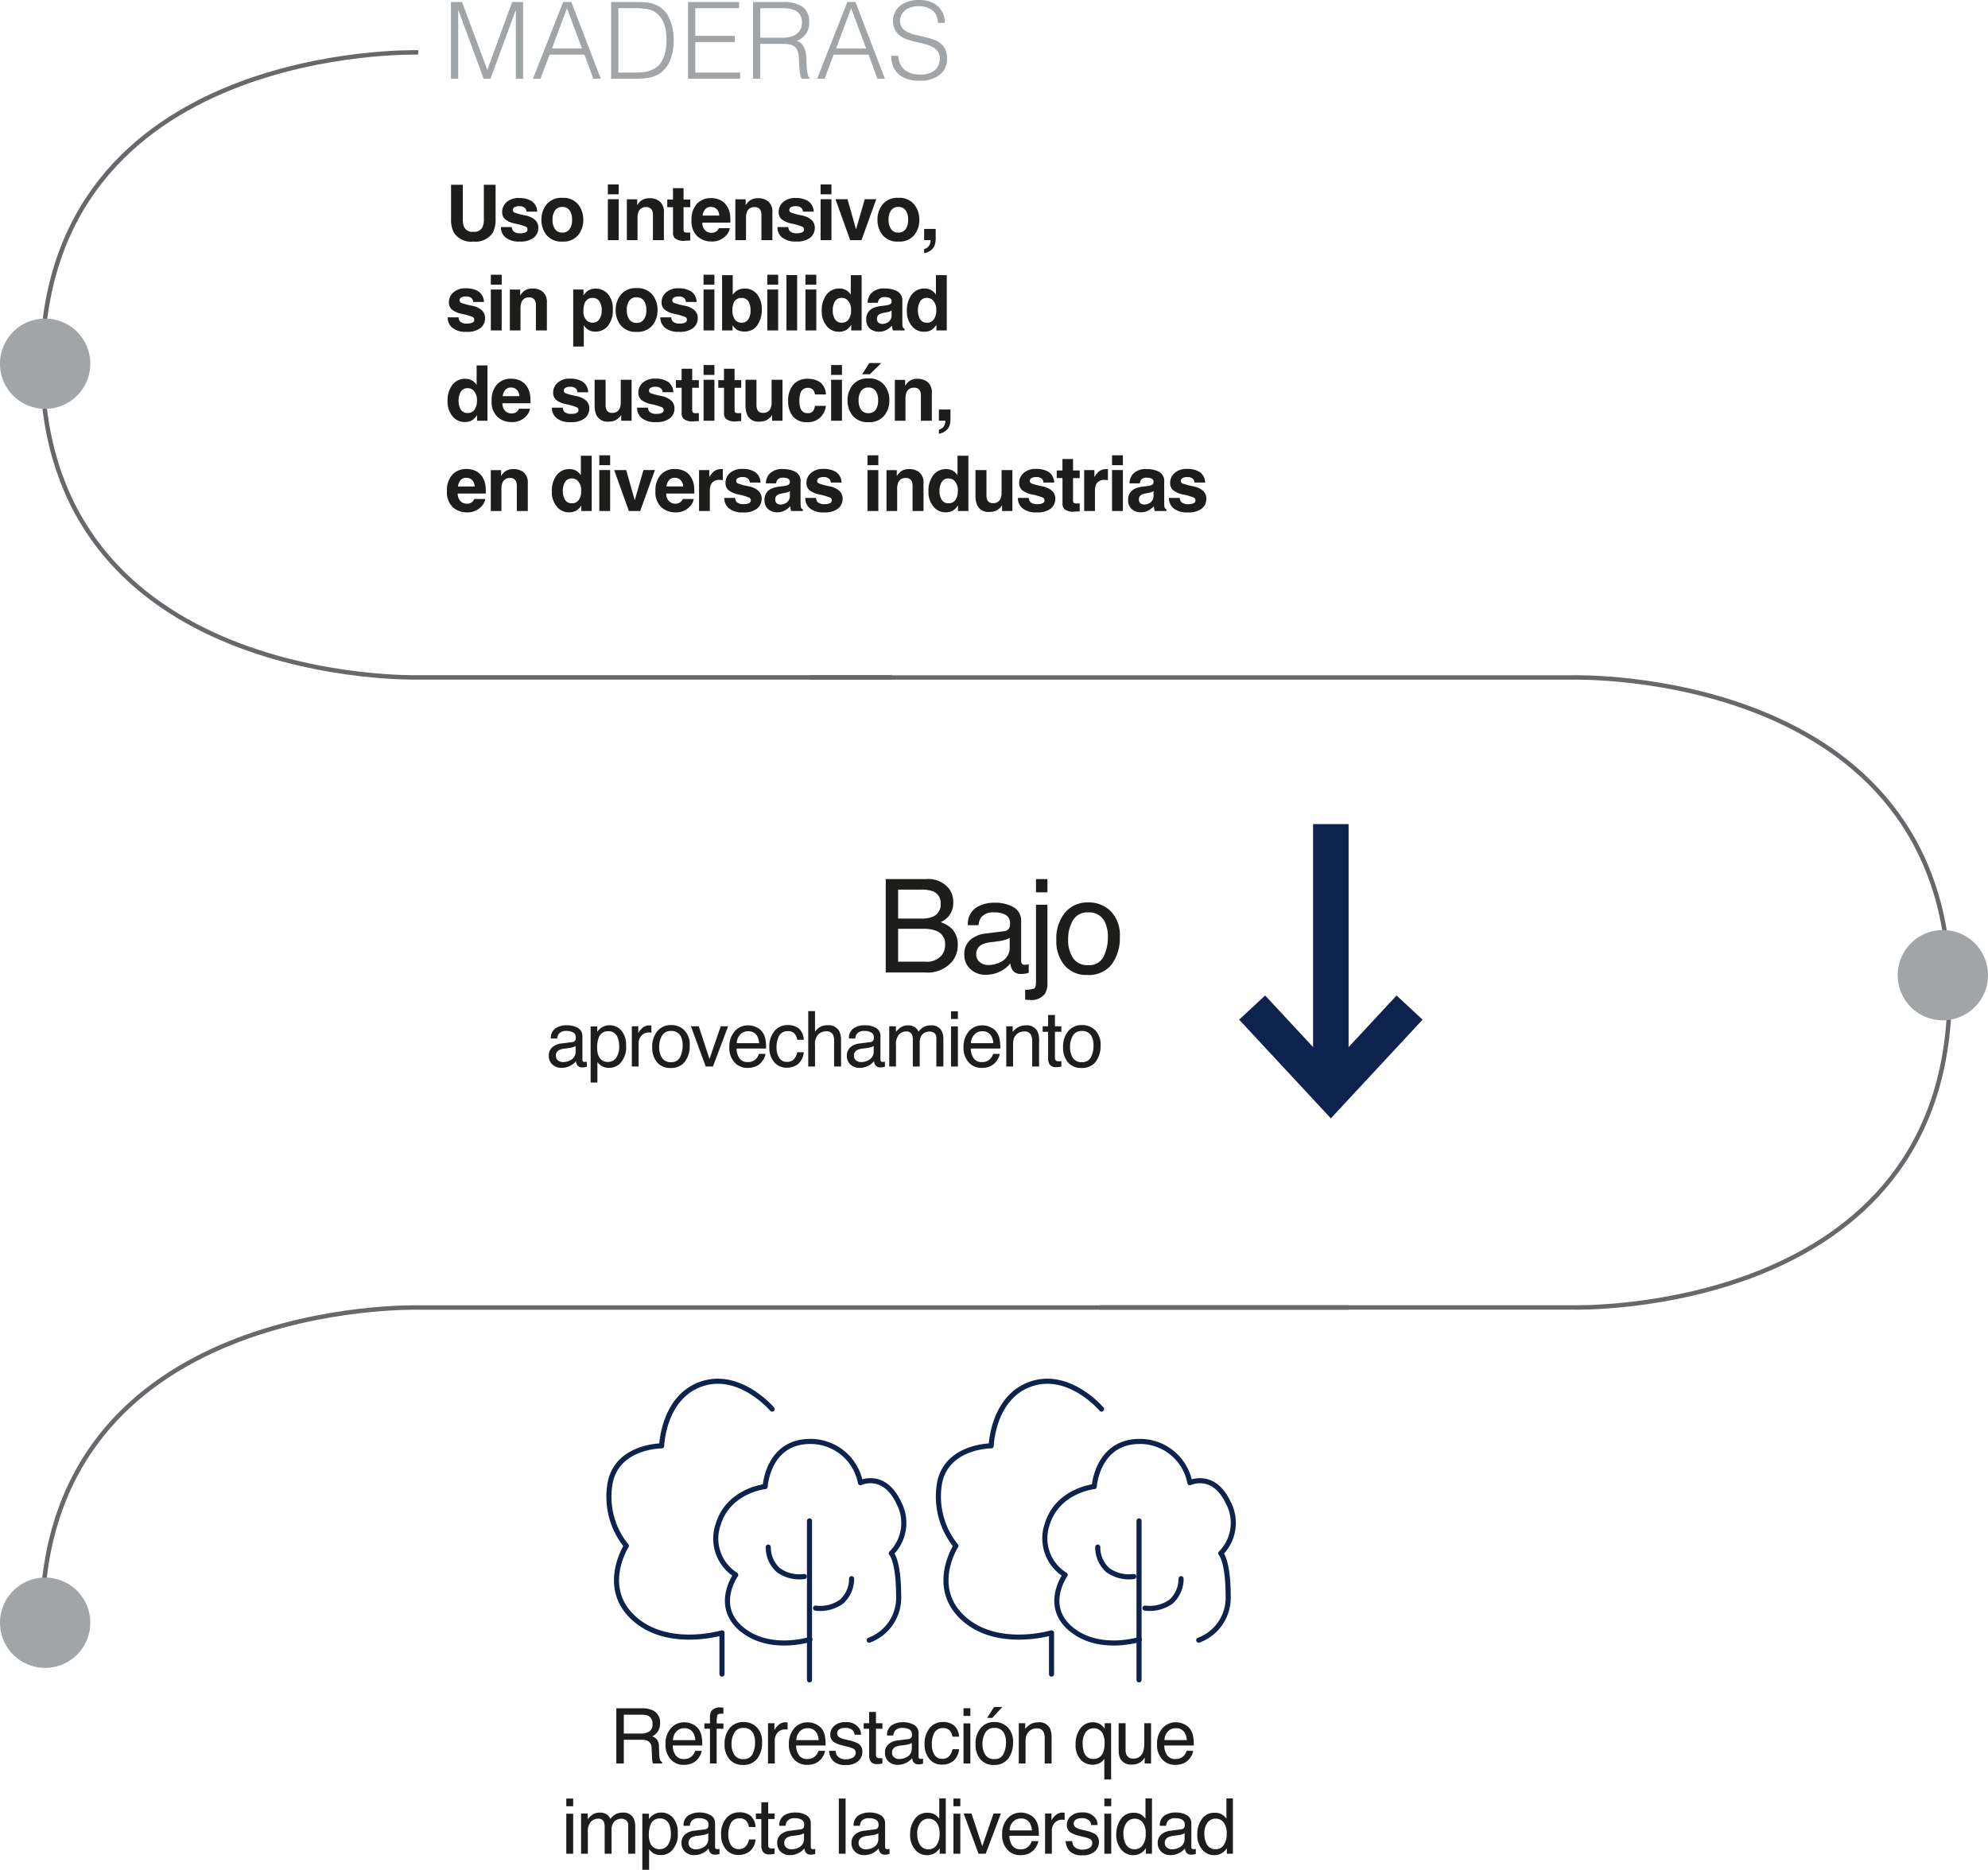 <svg xmlns="http://www.w3.org/2000/svg" width="335.883" height="315.961" viewBox="0 0 335.883 315.961">
  <g id="alternativa-02" transform="translate(0 -0.698)">
    <path id="Caminho_4152" data-name="Caminho 4152" d="M1.4,0V-12.96H3.276L7.524-1.53H7.56l4.176-11.43H13.59V0H12.366V-11.556H12.33L8.082,0H6.93L2.664-11.556H2.628V0Zm13.86,0,5.094-12.96h1.386L26.712,0h-1.26L23.958-4.068h-5.9L16.524,0Zm3.2-5.112h5.076l-2.538-6.8ZM28.458,0V-12.96h4.428q.54,0,1.062.027a7.263,7.263,0,0,1,1.026.126,5.134,5.134,0,0,1,.981.3,4.613,4.613,0,0,1,.927.522,3.936,3.936,0,0,1,1.062,1.143A6.639,6.639,0,0,1,38.6-9.423a8.337,8.337,0,0,1,.342,1.512,11.066,11.066,0,0,1,.1,1.413,10.877,10.877,0,0,1-.081,1.314A8.663,8.663,0,0,1,38.7-3.879a6.724,6.724,0,0,1-.477,1.224,4.7,4.7,0,0,1-.747,1.071,3.985,3.985,0,0,1-.981.81A5.085,5.085,0,0,1,35.379-.3a6.7,6.7,0,0,1-1.215.234Q33.534,0,32.886,0Zm1.224-1.044h2.934a11.585,11.585,0,0,0,1.557-.1,4.512,4.512,0,0,0,1.485-.5A2.933,2.933,0,0,0,36.72-2.52a4.854,4.854,0,0,0,.657-1.215,6.515,6.515,0,0,0,.342-1.377,10.18,10.18,0,0,0,.1-1.386,11.673,11.673,0,0,0-.09-1.431,5.86,5.86,0,0,0-.342-1.386,4.606,4.606,0,0,0-.684-1.206,3.425,3.425,0,0,0-1.116-.909,3.814,3.814,0,0,0-1.368-.4,14.177,14.177,0,0,0-1.6-.09H29.682ZM41.454,0V-12.96h8.622v1.044h-7.4v4.68h6.678v1.044H42.678v5.148h7.578V0Zm16.02-6.93a5.3,5.3,0,0,0,1.269-.144,2.87,2.87,0,0,0,1.017-.459,2.268,2.268,0,0,0,.684-.8A2.514,2.514,0,0,0,60.7-9.5a2.418,2.418,0,0,0-.261-1.188,1.977,1.977,0,0,0-.7-.738,2.98,2.98,0,0,0-1.008-.378,6.29,6.29,0,0,0-1.179-.108H53.658V-6.93ZM53.658-5.886V0H52.434V-12.96H57.51a5.643,5.643,0,0,1,3.276.8,2.961,2.961,0,0,1,1.134,2.6,3.38,3.38,0,0,1-.495,1.944A3.776,3.776,0,0,1,59.814-6.39a2.016,2.016,0,0,1,.9.576,2.555,2.555,0,0,1,.486.864,4.384,4.384,0,0,1,.207,1.026q.045.54.063,1.044.018.738.063,1.224a7.493,7.493,0,0,0,.108.792,1.856,1.856,0,0,0,.153.477.731.731,0,0,0,.216.261V0H60.66a2.377,2.377,0,0,1-.279-.9q-.081-.576-.126-1.206T60.183-3.33a7.086,7.086,0,0,0-.1-.972,2.028,2.028,0,0,0-.351-.837,1.6,1.6,0,0,0-.585-.477,2.522,2.522,0,0,0-.765-.216,6.89,6.89,0,0,0-.873-.054ZM63.27,0l5.094-12.96H69.75L74.718,0h-1.26L71.964-4.068h-5.9L64.53,0Zm3.2-5.112H71.55l-2.538-6.8ZM76.968-3.87A3.84,3.84,0,0,0,77.355-2.4a2.9,2.9,0,0,0,.81.981,3.21,3.21,0,0,0,1.143.549A5.415,5.415,0,0,0,80.694-.7a4.619,4.619,0,0,0,1.494-.216A2.826,2.826,0,0,0,83.214-1.5a2.3,2.3,0,0,0,.585-.855,2.806,2.806,0,0,0,.189-1.026,2.026,2.026,0,0,0-.342-1.224,2.638,2.638,0,0,0-.891-.765,5.454,5.454,0,0,0-1.26-.477q-.711-.18-1.458-.351t-1.458-.405a4.589,4.589,0,0,1-1.26-.63,3.045,3.045,0,0,1-.891-1.017,3.239,3.239,0,0,1-.342-1.575,3.169,3.169,0,0,1,.279-1.3,3.227,3.227,0,0,1,.828-1.116,4.064,4.064,0,0,1,1.377-.774,5.8,5.8,0,0,1,1.908-.288A5.468,5.468,0,0,1,82.395-13a3.807,3.807,0,0,1,1.359.837,3.445,3.445,0,0,1,.81,1.233,4.126,4.126,0,0,1,.27,1.494h-1.17A2.909,2.909,0,0,0,83.4-10.71a2.4,2.4,0,0,0-.711-.882,3.036,3.036,0,0,0-1.026-.5,4.367,4.367,0,0,0-1.188-.162A4.177,4.177,0,0,0,78.9-12a2.767,2.767,0,0,0-1.017.675,2.28,2.28,0,0,0-.522.918A2.209,2.209,0,0,0,77.31-9.4a1.758,1.758,0,0,0,.5,1.008,3.18,3.18,0,0,0,.972.621,7.324,7.324,0,0,0,1.269.4q.693.153,1.413.324a14.451,14.451,0,0,1,1.4.405,4.288,4.288,0,0,1,1.2.63A2.9,2.9,0,0,1,84.9-4.995a3.426,3.426,0,0,1,.315,1.557A3.364,3.364,0,0,1,83.97-.648a5.473,5.473,0,0,1-3.492.99A6.446,6.446,0,0,1,78.606.081a4.148,4.148,0,0,1-1.494-.792,3.638,3.638,0,0,1-.981-1.314A4.479,4.479,0,0,1,75.78-3.87Z" transform="translate(74.792 14)" fill="#a1a5a7"/>
    <path id="Caminho_4157" data-name="Caminho 4157" d="M7.605-9.109a4.8,4.8,0,0,0,2.105-.376,2.166,2.166,0,0,0,1.182-2.127A2.05,2.05,0,0,0,9.636-13.7,5.649,5.649,0,0,0,7.53-14H3.717v4.888Zm.72,7.283a3.251,3.251,0,0,0,2.8-1.139,2.867,2.867,0,0,0,.526-1.74,2.315,2.315,0,0,0-1.536-2.342A5.815,5.815,0,0,0,7.96-7.38H3.717v5.554ZM1.622-15.78H8.4a4.494,4.494,0,0,1,3.942,1.654,3.823,3.823,0,0,1,.688,2.256,3.552,3.552,0,0,1-.849,2.449,4.147,4.147,0,0,1-1.268.924,5.363,5.363,0,0,1,1.815,1.042,3.781,3.781,0,0,1,1.063,2.847,4.4,4.4,0,0,1-.956,2.761A5.384,5.384,0,0,1,8.293,0H1.622ZM16.914-3.062a1.592,1.592,0,0,0,.612,1.321,2.27,2.27,0,0,0,1.45.483,4.409,4.409,0,0,0,1.977-.473A2.66,2.66,0,0,0,22.565-4.3V-5.854a3.308,3.308,0,0,1-.913.376,7.781,7.781,0,0,1-1.1.215l-1.171.15a4.478,4.478,0,0,0-1.579.44A1.716,1.716,0,0,0,16.914-3.062ZM21.6-6.972a1.05,1.05,0,0,0,.892-.559,1.7,1.7,0,0,0,.129-.741,1.57,1.57,0,0,0-.7-1.434,3.775,3.775,0,0,0-2.014-.446,2.559,2.559,0,0,0-2.148.816,2.686,2.686,0,0,0-.462,1.343h-1.8a3.322,3.322,0,0,1,1.38-2.959,5.668,5.668,0,0,1,3.078-.833,6.262,6.262,0,0,1,3.3.773A2.624,2.624,0,0,1,24.5-8.6v6.628a.849.849,0,0,0,.124.483.6.6,0,0,0,.521.183q.129,0,.29-.016t.344-.048V.054a5.385,5.385,0,0,1-.687.161,5.024,5.024,0,0,1-.645.032,1.59,1.59,0,0,1-1.45-.709,2.736,2.736,0,0,1-.333-1.063,4.919,4.919,0,0,1-1.7,1.343,5.25,5.25,0,0,1-2.438.569A3.626,3.626,0,0,1,15.91-.585a3.229,3.229,0,0,1-1.015-2.433,3.134,3.134,0,0,1,1-2.481,4.753,4.753,0,0,1,2.621-1.085Zm7.343-6.574H27.007V-15.78h1.934ZM25.181,2.911a3.849,3.849,0,0,0,1.563-.231q.263-.188.263-1.176V-11.451h1.934V1.708a3.472,3.472,0,0,1-.408,1.88,2.823,2.823,0,0,1-2.567,1.053q-.14,0-.3-.011t-.489-.043ZM35.8-1.246A2.667,2.667,0,0,0,38.437-2.7a7.252,7.252,0,0,0,.714-3.239,5.767,5.767,0,0,0-.516-2.621,2.9,2.9,0,0,0-2.814-1.59A2.775,2.775,0,0,0,33.244-8.8a6.274,6.274,0,0,0-.806,3.266,5.457,5.457,0,0,0,.806,3.062A2.838,2.838,0,0,0,35.8-1.246Zm.075-10.592a5.21,5.21,0,0,1,3.76,1.482,5.789,5.789,0,0,1,1.536,4.361,7.483,7.483,0,0,1-1.354,4.6,4.9,4.9,0,0,1-4.2,1.815,4.742,4.742,0,0,1-3.771-1.606,6.343,6.343,0,0,1-1.4-4.313,6.863,6.863,0,0,1,1.472-4.619A4.939,4.939,0,0,1,35.875-11.838Z" transform="translate(148.029 165.03)" fill="#1d1d1b"/>
    <path id="Caminho_4158" data-name="Caminho 4158" d="M1.714-1.809a.941.941,0,0,0,.362.781,1.341,1.341,0,0,0,.857.286A2.605,2.605,0,0,0,4.1-1.022a1.572,1.572,0,0,0,.952-1.517v-.92a1.955,1.955,0,0,1-.54.222,4.6,4.6,0,0,1-.647.127l-.692.089a2.646,2.646,0,0,0-.933.26A1.014,1.014,0,0,0,1.714-1.809ZM4.481-4.12a.621.621,0,0,0,.527-.33,1,1,0,0,0,.076-.438.928.928,0,0,0-.416-.847A2.231,2.231,0,0,0,3.479-6a1.512,1.512,0,0,0-1.27.482,1.587,1.587,0,0,0-.273.793H.87a1.963,1.963,0,0,1,.816-1.749A3.349,3.349,0,0,1,3.5-6.963a3.7,3.7,0,0,1,1.949.457A1.551,1.551,0,0,1,6.2-5.084v3.917a.5.5,0,0,0,.073.286.352.352,0,0,0,.308.108q.076,0,.171-.01t.2-.029V.032a3.182,3.182,0,0,1-.406.1,2.969,2.969,0,0,1-.381.019.94.94,0,0,1-.857-.419A1.617,1.617,0,0,1,5.11-.9a2.907,2.907,0,0,1-1,.793A3.1,3.1,0,0,1,2.666.229,2.143,2.143,0,0,1,1.12-.346a1.908,1.908,0,0,1-.6-1.438,1.852,1.852,0,0,1,.59-1.466A2.809,2.809,0,0,1,2.66-3.891ZM10.547-.768a1.63,1.63,0,0,0,1.33-.67,3.187,3.187,0,0,0,.53-2,3.738,3.738,0,0,0-.235-1.4A1.621,1.621,0,0,0,10.547-5.96,1.62,1.62,0,0,0,8.922-4.773a4.7,4.7,0,0,0-.235,1.612,3.418,3.418,0,0,0,.235,1.339A1.62,1.62,0,0,0,10.547-.768Zm-2.958-6H8.7v.9a2.773,2.773,0,0,1,.749-.717,2.411,2.411,0,0,1,1.358-.381,2.554,2.554,0,0,1,1.961.885,3.628,3.628,0,0,1,.806,2.53A3.884,3.884,0,0,1,12.413-.375a2.624,2.624,0,0,1-1.714.6A2.326,2.326,0,0,1,9.411-.108a2.969,2.969,0,0,1-.679-.654V2.71H7.589ZM14.55-6.8h1.085v1.174a2.6,2.6,0,0,1,.654-.835,1.7,1.7,0,0,1,1.2-.492q.032,0,.108.006l.26.025v1.206a1.707,1.707,0,0,0-.187-.025q-.086-.006-.187-.006a1.63,1.63,0,0,0-1.327.555,1.939,1.939,0,0,0-.463,1.279V0H14.55ZM21.155-.736a1.576,1.576,0,0,0,1.558-.86,4.285,4.285,0,0,0,.422-1.914,3.408,3.408,0,0,0-.3-1.549A1.714,1.714,0,0,0,21.167-6a1.64,1.64,0,0,0-1.523.8,3.707,3.707,0,0,0-.476,1.93,3.225,3.225,0,0,0,.476,1.809A1.677,1.677,0,0,0,21.155-.736ZM21.2-7a3.078,3.078,0,0,1,2.222.876,3.421,3.421,0,0,1,.908,2.577,4.422,4.422,0,0,1-.8,2.717A2.893,2.893,0,0,1,21.047.248,2.8,2.8,0,0,1,18.819-.7a3.748,3.748,0,0,1-.825-2.549,4.055,4.055,0,0,1,.87-2.729A2.919,2.919,0,0,1,21.2-7Zm4.656.2,1.815,5.535,1.9-5.535h1.25L28.255,0H27.036L24.529-6.8Zm8.382-.152a3.1,3.1,0,0,1,1.4.34,2.587,2.587,0,0,1,1.035.879,3.033,3.033,0,0,1,.457,1.2,7.849,7.849,0,0,1,.1,1.5H32.251a2.908,2.908,0,0,0,.489,1.66,1.637,1.637,0,0,0,1.416.625,1.83,1.83,0,0,0,1.428-.59,1.99,1.99,0,0,0,.432-.793h1.124a2.366,2.366,0,0,1-.3.835,2.969,2.969,0,0,1-.562.752A2.663,2.663,0,0,1,34.993.14a3.914,3.914,0,0,1-.933.1,2.863,2.863,0,0,1-2.152-.924,3.594,3.594,0,0,1-.882-2.587,3.907,3.907,0,0,1,.889-2.66A2.932,2.932,0,0,1,34.238-6.951ZM36.06-3.942a2.96,2.96,0,0,0-.324-1.187,1.659,1.659,0,0,0-1.568-.825,1.738,1.738,0,0,0-1.32.568,2.146,2.146,0,0,0-.565,1.444ZM40.868-7a2.964,2.964,0,0,1,1.869.559A2.676,2.676,0,0,1,43.6-4.513H42.493a2.051,2.051,0,0,0-.463-1.044,1.464,1.464,0,0,0-1.162-.416,1.605,1.605,0,0,0-1.562,1.066A4.236,4.236,0,0,0,39-3.2a3.213,3.213,0,0,0,.432,1.72,1.481,1.481,0,0,0,1.358.7,1.485,1.485,0,0,0,1.127-.435,2.391,2.391,0,0,0,.574-1.19H43.6a2.982,2.982,0,0,1-.952,1.977A2.971,2.971,0,0,1,40.7.2a2.6,2.6,0,0,1-2.126-.974,3.729,3.729,0,0,1-.793-2.434A4.1,4.1,0,0,1,38.653-6,2.81,2.81,0,0,1,40.868-7Zm3.488-2.361H45.5v3.479a3.3,3.3,0,0,1,.73-.724,2.463,2.463,0,0,1,1.377-.362,2.037,2.037,0,0,1,2.006,1.035A3.528,3.528,0,0,1,49.9-4.361V0H48.724V-4.285a2.4,2.4,0,0,0-.19-1.1,1.217,1.217,0,0,0-1.168-.559,1.946,1.946,0,0,0-1.289.489A2.35,2.35,0,0,0,45.5-3.605V0H44.357Zm7.716,7.547a.941.941,0,0,0,.362.781,1.341,1.341,0,0,0,.857.286,2.605,2.605,0,0,0,1.168-.279,1.572,1.572,0,0,0,.952-1.517v-.92a1.955,1.955,0,0,1-.54.222,4.6,4.6,0,0,1-.647.127l-.692.089a2.646,2.646,0,0,0-.933.26A1.014,1.014,0,0,0,52.073-1.809ZM54.84-4.12a.621.621,0,0,0,.527-.33,1,1,0,0,0,.076-.438.928.928,0,0,0-.416-.847A2.231,2.231,0,0,0,53.838-6a1.512,1.512,0,0,0-1.27.482,1.587,1.587,0,0,0-.273.793H51.229a1.963,1.963,0,0,1,.816-1.749,3.349,3.349,0,0,1,1.819-.492,3.7,3.7,0,0,1,1.949.457,1.551,1.551,0,0,1,.743,1.422v3.917a.5.5,0,0,0,.073.286.352.352,0,0,0,.308.108q.076,0,.171-.01t.2-.029V.032a3.182,3.182,0,0,1-.406.1,2.969,2.969,0,0,1-.381.019.94.94,0,0,1-.857-.419,1.617,1.617,0,0,1-.2-.628,2.907,2.907,0,0,1-1,.793,3.1,3.1,0,0,1-1.441.336,2.143,2.143,0,0,1-1.546-.574,1.908,1.908,0,0,1-.6-1.438,1.852,1.852,0,0,1,.59-1.466,2.809,2.809,0,0,1,1.549-.641Zm3.2-2.679h1.13v.965a3.8,3.8,0,0,1,.736-.73,2.214,2.214,0,0,1,1.282-.387,2.018,2.018,0,0,1,1.308.4A2.09,2.09,0,0,1,63-5.878a2.47,2.47,0,0,1,.9-.809,2.5,2.5,0,0,1,1.155-.263,1.889,1.889,0,0,1,1.866.99,3.237,3.237,0,0,1,.267,1.435V0H66V-4.723a1.1,1.1,0,0,0-.34-.933,1.344,1.344,0,0,0-.828-.254,1.644,1.644,0,0,0-1.158.451,1.979,1.979,0,0,0-.486,1.5V0H62.023V-4.437a2.305,2.305,0,0,0-.165-1.009,1.006,1.006,0,0,0-.971-.476,1.676,1.676,0,0,0-1.177.5,2.458,2.458,0,0,0-.53,1.815V0H58.037Zm10.439.032h1.162V0H68.476Zm0-2.558h1.162V-8.03H68.476Zm5.329,2.374a3.1,3.1,0,0,1,1.4.34,2.587,2.587,0,0,1,1.035.879,3.033,3.033,0,0,1,.457,1.2,7.849,7.849,0,0,1,.1,1.5H71.818a2.908,2.908,0,0,0,.489,1.66,1.637,1.637,0,0,0,1.416.625,1.83,1.83,0,0,0,1.428-.59,1.99,1.99,0,0,0,.432-.793h1.124a2.366,2.366,0,0,1-.3.835,2.969,2.969,0,0,1-.562.752A2.663,2.663,0,0,1,74.561.14a3.914,3.914,0,0,1-.933.1,2.863,2.863,0,0,1-2.152-.924,3.594,3.594,0,0,1-.882-2.587,3.907,3.907,0,0,1,.889-2.66A2.932,2.932,0,0,1,73.805-6.951Zm1.822,3.009A2.96,2.96,0,0,0,75.3-5.129a1.659,1.659,0,0,0-1.568-.825,1.738,1.738,0,0,0-1.32.568,2.146,2.146,0,0,0-.565,1.444ZM77.814-6.8H78.9v.965a3.044,3.044,0,0,1,1.022-.857,2.725,2.725,0,0,1,1.2-.26,1.978,1.978,0,0,1,1.955,1.009,3.584,3.584,0,0,1,.279,1.581V0H82.194V-4.285a2.32,2.32,0,0,0-.184-1,1.116,1.116,0,0,0-1.1-.635,2.249,2.249,0,0,0-.667.083,1.716,1.716,0,0,0-.825.559,1.682,1.682,0,0,0-.371.7,4.679,4.679,0,0,0-.086,1.025V0H77.814Zm7.068-1.9h1.155v1.9h1.085v.933H86.038v4.437a.48.48,0,0,0,.241.476,1.025,1.025,0,0,0,.444.07l.178,0q.1,0,.222-.016V0a2.551,2.551,0,0,1-.409.083,3.892,3.892,0,0,1-.46.025A1.24,1.24,0,0,1,85.168-.3a1.819,1.819,0,0,1-.286-1.063v-4.5h-.92V-6.8h.92Zm5.691,7.96a1.576,1.576,0,0,0,1.558-.86,4.285,4.285,0,0,0,.422-1.914,3.408,3.408,0,0,0-.3-1.549A1.714,1.714,0,0,0,90.586-6a1.64,1.64,0,0,0-1.523.8,3.707,3.707,0,0,0-.476,1.93,3.225,3.225,0,0,0,.476,1.809A1.677,1.677,0,0,0,90.574-.736ZM90.618-7a3.078,3.078,0,0,1,2.222.876,3.421,3.421,0,0,1,.908,2.577,4.422,4.422,0,0,1-.8,2.717A2.893,2.893,0,0,1,90.466.248,2.8,2.8,0,0,1,88.238-.7a3.748,3.748,0,0,1-.825-2.549,4.055,4.055,0,0,1,.87-2.729A2.919,2.919,0,0,1,90.618-7Z" transform="translate(92.202 180.917)" fill="#1d1d1b"/>
    <path id="Caminho_4153" data-name="Caminho 4153" d="M.99-9.356H2.977v5.751A3.248,3.248,0,0,0,3.206-2.2a1.516,1.516,0,0,0,1.549.787A1.51,1.51,0,0,0,6.3-2.2a3.248,3.248,0,0,0,.229-1.409V-9.356H8.512v5.751a4.817,4.817,0,0,1-.463,2.323A3.451,3.451,0,0,1,4.754.241a3.466,3.466,0,0,1-3.3-1.523A4.817,4.817,0,0,1,.99-3.605ZM11.252-2.209a1.208,1.208,0,0,0,.248.686,1.673,1.673,0,0,0,1.244.362,1.9,1.9,0,0,0,.847-.159A.508.508,0,0,0,13.9-1.8a.513.513,0,0,0-.254-.463,10.329,10.329,0,0,0-1.885-.546,3.926,3.926,0,0,1-1.657-.73A1.583,1.583,0,0,1,9.627-4.78a2.158,2.158,0,0,1,.752-1.647A3.021,3.021,0,0,1,12.5-7.116a3.884,3.884,0,0,1,2.111.517,2.216,2.216,0,0,1,.936,1.787H13.734a1.07,1.07,0,0,0-.2-.552,1.238,1.238,0,0,0-1.016-.368,1.459,1.459,0,0,0-.841.184.53.53,0,0,0-.251.432.472.472,0,0,0,.267.451,11.541,11.541,0,0,0,1.885.5A3.463,3.463,0,0,1,15.2-3.4a1.744,1.744,0,0,1,.533,1.3,2.1,2.1,0,0,1-.765,1.679A3.594,3.594,0,0,1,12.6.235a3.56,3.56,0,0,1-2.409-.689,2.241,2.241,0,0,1-.778-1.755Zm8.535.933a1.434,1.434,0,0,0,1.219-.565,2.628,2.628,0,0,0,.425-1.606,2.614,2.614,0,0,0-.425-1.6,1.437,1.437,0,0,0-1.219-.562,1.446,1.446,0,0,0-1.222.562,2.6,2.6,0,0,0-.428,1.6,2.614,2.614,0,0,0,.428,1.606A1.442,1.442,0,0,0,19.786-1.276Zm3.542-2.171a4.011,4.011,0,0,1-.876,2.606A3.219,3.219,0,0,1,19.793.241a3.219,3.219,0,0,1-2.66-1.082,4.011,4.011,0,0,1-.876-2.606,4.037,4.037,0,0,1,.876-2.6,3.2,3.2,0,0,1,2.66-1.1,3.2,3.2,0,0,1,2.66,1.1A4.037,4.037,0,0,1,23.328-3.447Zm5.987-4.3H27.481V-9.414h1.834Zm-1.834.825h1.834V0H27.481Zm7.03-.165a2.671,2.671,0,0,1,1.755.562,2.284,2.284,0,0,1,.682,1.863V0H35.095V-4.208a1.92,1.92,0,0,0-.146-.838,1.027,1.027,0,0,0-1.016-.533A1.26,1.26,0,0,0,32.67-4.8a2.682,2.682,0,0,0-.178,1.054V0h-1.8V-6.906h1.746V-5.9a3.071,3.071,0,0,1,.66-.768A2.294,2.294,0,0,1,34.511-7.084Zm3.006,1.517V-6.855h.965v-1.93h1.79v1.93H41.4v1.289H40.272v3.656a.823.823,0,0,0,.108.53,1.188,1.188,0,0,0,.66.1q.083,0,.175,0t.181-.01V.063L40.538.1a2.3,2.3,0,0,1-1.752-.444,1.323,1.323,0,0,1-.3-.958V-5.567Zm7.38-.044a1.229,1.229,0,0,0-.974.394,1.964,1.964,0,0,0-.435,1.066H46.3a1.575,1.575,0,0,0-.435-1.089A1.35,1.35,0,0,0,44.9-5.611Zm0-1.492a3.626,3.626,0,0,1,1.555.324,2.724,2.724,0,0,1,1.143,1.022,3.487,3.487,0,0,1,.527,1.428,9.223,9.223,0,0,1,.057,1.371H43.443A1.719,1.719,0,0,0,44.1-1.5a1.54,1.54,0,0,0,.9.26,1.3,1.3,0,0,0,.908-.317,1.507,1.507,0,0,0,.336-.476h1.847a2.3,2.3,0,0,1-.641,1.25A3.141,3.141,0,0,1,44.96.229a3.509,3.509,0,0,1-2.33-.851A3.43,3.43,0,0,1,41.621-3.39a3.847,3.847,0,0,1,.911-2.755A3.114,3.114,0,0,1,44.9-7.1Zm7.944.019a2.671,2.671,0,0,1,1.755.562,2.284,2.284,0,0,1,.682,1.863V0H53.425V-4.208a1.92,1.92,0,0,0-.146-.838,1.027,1.027,0,0,0-1.016-.533A1.26,1.26,0,0,0,51-4.8a2.682,2.682,0,0,0-.178,1.054V0h-1.8V-6.906h1.746V-5.9a3.071,3.071,0,0,1,.66-.768A2.294,2.294,0,0,1,52.841-7.084Zm5.126,4.875a1.208,1.208,0,0,0,.248.686,1.673,1.673,0,0,0,1.244.362,1.9,1.9,0,0,0,.847-.159A.508.508,0,0,0,60.62-1.8a.513.513,0,0,0-.254-.463,10.329,10.329,0,0,0-1.885-.546,3.926,3.926,0,0,1-1.657-.73,1.583,1.583,0,0,1-.482-1.244,2.158,2.158,0,0,1,.752-1.647,3.021,3.021,0,0,1,2.117-.689,3.884,3.884,0,0,1,2.111.517,2.216,2.216,0,0,1,.936,1.787H60.449a1.07,1.07,0,0,0-.2-.552,1.238,1.238,0,0,0-1.016-.368,1.459,1.459,0,0,0-.841.184.53.53,0,0,0-.251.432.472.472,0,0,0,.267.451,11.541,11.541,0,0,0,1.885.5,3.463,3.463,0,0,1,1.619.768,1.744,1.744,0,0,1,.533,1.3,2.1,2.1,0,0,1-.765,1.679,3.594,3.594,0,0,1-2.365.651A3.56,3.56,0,0,1,56.91-.454a2.241,2.241,0,0,1-.778-1.755Zm7.291-5.535H63.423V-9.414h1.834Zm-1.834.825h1.834V0H63.423Zm7.462,0h1.942L70.333,0H68.422L65.94-6.919h2.031l1.441,5.1Zm5.678,5.643a1.434,1.434,0,0,0,1.219-.565,2.628,2.628,0,0,0,.425-1.606,2.614,2.614,0,0,0-.425-1.6,1.437,1.437,0,0,0-1.219-.562,1.446,1.446,0,0,0-1.222.562,2.6,2.6,0,0,0-.428,1.6,2.614,2.614,0,0,0,.428,1.606A1.442,1.442,0,0,0,76.564-1.276Zm3.542-2.171A4.011,4.011,0,0,1,79.23-.841,3.219,3.219,0,0,1,76.57.241,3.219,3.219,0,0,1,73.91-.841a4.011,4.011,0,0,1-.876-2.606,4.037,4.037,0,0,1,.876-2.6,3.2,3.2,0,0,1,2.66-1.1,3.2,3.2,0,0,1,2.66,1.1A4.037,4.037,0,0,1,80.106-3.447Zm.81,4.951a1.418,1.418,0,0,0,.8-.508,1.873,1.873,0,0,0,.3-1h-1.1V-1.892H82.87V-.254a3.813,3.813,0,0,1-.114.9,1.832,1.832,0,0,1-.425.813,2.191,2.191,0,0,1-.79.555,2.046,2.046,0,0,1-.625.187Z" transform="translate(75.22 41.278)" fill="#1d1d1b"/>
    <path id="Caminho_4155" data-name="Caminho 4155" d="M2.253-2.209a1.208,1.208,0,0,0,.248.686,1.673,1.673,0,0,0,1.244.362,1.9,1.9,0,0,0,.847-.159A.508.508,0,0,0,4.907-1.8a.513.513,0,0,0-.254-.463,10.329,10.329,0,0,0-1.885-.546,3.926,3.926,0,0,1-1.657-.73A1.583,1.583,0,0,1,.628-4.78a2.158,2.158,0,0,1,.752-1.647A3.021,3.021,0,0,1,3.5-7.116,3.884,3.884,0,0,1,5.608-6.6a2.216,2.216,0,0,1,.936,1.787H4.735a1.07,1.07,0,0,0-.2-.552,1.238,1.238,0,0,0-1.016-.368,1.459,1.459,0,0,0-.841.184.53.53,0,0,0-.251.432.472.472,0,0,0,.267.451,11.541,11.541,0,0,0,1.885.5A3.463,3.463,0,0,1,6.2-3.4a1.744,1.744,0,0,1,.533,1.3A2.1,2.1,0,0,1,5.97-.416,3.594,3.594,0,0,1,3.605.235,3.56,3.56,0,0,1,1.2-.454,2.241,2.241,0,0,1,.419-2.209ZM9.544-7.744H7.71V-9.414H9.544ZM7.71-6.919H9.544V0H7.71Zm7.03-.165a2.671,2.671,0,0,1,1.755.562,2.284,2.284,0,0,1,.682,1.863V0H15.324V-4.208a1.92,1.92,0,0,0-.146-.838,1.027,1.027,0,0,0-1.016-.533A1.26,1.26,0,0,0,12.9-4.8a2.682,2.682,0,0,0-.178,1.054V0h-1.8V-6.906h1.746V-5.9a3.071,3.071,0,0,1,.66-.768A2.294,2.294,0,0,1,14.74-7.084ZM26.446-3.459a2.723,2.723,0,0,0-.365-1.416A1.271,1.271,0,0,0,24.9-5.491a1.347,1.347,0,0,0-1.352.933,3.539,3.539,0,0,0-.19,1.257A2,2,0,0,0,24-1.606a1.46,1.46,0,0,0,.9.286A1.306,1.306,0,0,0,26.049-1.9,2.723,2.723,0,0,0,26.446-3.459ZM25.418-7.071a2.711,2.711,0,0,1,2.053.9,3.7,3.7,0,0,1,.841,2.628A4.168,4.168,0,0,1,27.49-.762,2.661,2.661,0,0,1,25.373.2,2.209,2.209,0,0,1,24-.216a2.66,2.66,0,0,1-.584-.667V2.723h-1.79V-6.919h1.733V-5.9a2.9,2.9,0,0,1,.622-.711A2.286,2.286,0,0,1,25.418-7.071Zm6.916,5.8a1.434,1.434,0,0,0,1.219-.565,2.628,2.628,0,0,0,.425-1.606,2.614,2.614,0,0,0-.425-1.6,1.437,1.437,0,0,0-1.219-.562,1.446,1.446,0,0,0-1.222.562,2.6,2.6,0,0,0-.428,1.6,2.614,2.614,0,0,0,.428,1.606A1.442,1.442,0,0,0,32.334-1.276Zm3.542-2.171A4.011,4.011,0,0,1,35-.841,3.219,3.219,0,0,1,32.34.241,3.219,3.219,0,0,1,29.68-.841,4.011,4.011,0,0,1,28.8-3.447a4.037,4.037,0,0,1,.876-2.6,3.2,3.2,0,0,1,2.66-1.1A3.2,3.2,0,0,1,35-6.043,4.037,4.037,0,0,1,35.876-3.447ZM38.19-2.209a1.208,1.208,0,0,0,.248.686,1.673,1.673,0,0,0,1.244.362,1.9,1.9,0,0,0,.847-.159.508.508,0,0,0,.314-.476.513.513,0,0,0-.254-.463A10.329,10.329,0,0,0,38.7-2.806a3.926,3.926,0,0,1-1.657-.73,1.583,1.583,0,0,1-.482-1.244,2.158,2.158,0,0,1,.752-1.647,3.021,3.021,0,0,1,2.117-.689,3.884,3.884,0,0,1,2.111.517,2.216,2.216,0,0,1,.936,1.787H40.672a1.07,1.07,0,0,0-.2-.552,1.238,1.238,0,0,0-1.016-.368,1.459,1.459,0,0,0-.841.184.53.53,0,0,0-.251.432.472.472,0,0,0,.267.451,11.541,11.541,0,0,0,1.885.5,3.463,3.463,0,0,1,1.619.768,1.744,1.744,0,0,1,.533,1.3,2.1,2.1,0,0,1-.765,1.679,3.594,3.594,0,0,1-2.365.651,3.56,3.56,0,0,1-2.409-.689,2.241,2.241,0,0,1-.778-1.755ZM45.48-7.744H43.646V-9.414H45.48Zm-1.834.825H45.48V0H43.646Zm6.935-.152a2.563,2.563,0,0,1,2.136.984,3.994,3.994,0,0,1,.771,2.539,4.464,4.464,0,0,1-.762,2.672A2.47,2.47,0,0,1,50.6.184a2.469,2.469,0,0,1-1.377-.343A2.751,2.751,0,0,1,48.55-.87V0H46.779V-9.344h1.8v3.326a2.639,2.639,0,0,1,.755-.736A2.244,2.244,0,0,1,50.581-7.071Zm-.463,5.764A1.242,1.242,0,0,0,51.2-1.873a2.58,2.58,0,0,0,.387-1.485,3.348,3.348,0,0,0-.19-1.219,1.326,1.326,0,0,0-1.333-.914,1.346,1.346,0,0,0-1.352.9,3.359,3.359,0,0,0-.19,1.231,2.58,2.58,0,0,0,.394,1.473A1.348,1.348,0,0,0,50.118-1.308Zm6.135-6.437H54.419V-9.414h1.834Zm-1.834.825h1.834V0H54.419ZM59.462,0H57.653V-9.356h1.809ZM62.7-7.744H60.862V-9.414H62.7Zm-1.834.825H62.7V0H60.862Zm5.748-.165a2.232,2.232,0,0,1,1.117.276,2.2,2.2,0,0,1,.793.765v-3.3h1.834V0H68.6V-.958a2.552,2.552,0,0,1-.882.9,2.477,2.477,0,0,1-1.231.279,2.571,2.571,0,0,1-2.041-.981,3.766,3.766,0,0,1-.828-2.517,4.332,4.332,0,0,1,.816-2.787A2.654,2.654,0,0,1,66.611-7.084ZM67-1.308a1.336,1.336,0,0,0,1.168-.571,2.524,2.524,0,0,0,.4-1.479,2.268,2.268,0,0,0-.641-1.815,1.38,1.38,0,0,0-.914-.33,1.271,1.271,0,0,0-1.165.6,2.779,2.779,0,0,0-.371,1.489,2.754,2.754,0,0,0,.378,1.533A1.278,1.278,0,0,0,67-1.308Zm8.421-2.057a1.966,1.966,0,0,1-.346.175,2.893,2.893,0,0,1-.479.124l-.406.076a2.623,2.623,0,0,0-.819.248.83.83,0,0,0-.419.768.809.809,0,0,0,.257.67.967.967,0,0,0,.625.206,1.843,1.843,0,0,0,1.076-.343,1.462,1.462,0,0,0,.511-1.25Zm-1.1-.844a2.824,2.824,0,0,0,.717-.159.544.544,0,0,0,.387-.514.61.61,0,0,0-.3-.587,1.844,1.844,0,0,0-.866-.162,1.129,1.129,0,0,0-.908.317,1.319,1.319,0,0,0-.254.635H71.362A2.655,2.655,0,0,1,71.87-6.17a2.954,2.954,0,0,1,2.463-.914,4.376,4.376,0,0,1,2.019.451,1.73,1.73,0,0,1,.882,1.7v3.174q0,.33.013.8a1.006,1.006,0,0,0,.108.482.649.649,0,0,0,.267.209V0H75.653a2.015,2.015,0,0,1-.114-.394q-.032-.184-.051-.419a3.717,3.717,0,0,1-.863.692A2.6,2.6,0,0,1,73.3.216a2.27,2.27,0,0,1-1.552-.536,1.913,1.913,0,0,1-.613-1.52,1.973,1.973,0,0,1,.984-1.847,4.369,4.369,0,0,1,1.587-.444ZM81-7.084a2.232,2.232,0,0,1,1.117.276,2.2,2.2,0,0,1,.793.765v-3.3h1.834V0H82.988V-.958a2.552,2.552,0,0,1-.882.9,2.477,2.477,0,0,1-1.231.279,2.571,2.571,0,0,1-2.041-.981,3.766,3.766,0,0,1-.828-2.517,4.332,4.332,0,0,1,.816-2.787A2.654,2.654,0,0,1,81-7.084Zm.394,5.776a1.336,1.336,0,0,0,1.168-.571,2.524,2.524,0,0,0,.4-1.479,2.268,2.268,0,0,0-.641-1.815,1.38,1.38,0,0,0-.914-.33,1.271,1.271,0,0,0-1.165.6,2.779,2.779,0,0,0-.371,1.489,2.754,2.754,0,0,0,.378,1.533A1.278,1.278,0,0,0,81.395-1.308Z" transform="translate(75.22 56.536)" fill="#1d1d1b"/>
    <path id="Caminho_4154" data-name="Caminho 4154" d="M3.4-7.084a2.232,2.232,0,0,1,1.117.276,2.2,2.2,0,0,1,.793.765v-3.3H7.141V0H5.383V-.958a2.552,2.552,0,0,1-.882.9A2.477,2.477,0,0,1,3.269.216,2.571,2.571,0,0,1,1.228-.765,3.766,3.766,0,0,1,.4-3.282a4.332,4.332,0,0,1,.816-2.787A2.654,2.654,0,0,1,3.4-7.084ZM3.79-1.308a1.336,1.336,0,0,0,1.168-.571,2.524,2.524,0,0,0,.4-1.479,2.268,2.268,0,0,0-.641-1.815A1.38,1.38,0,0,0,3.8-5.5a1.271,1.271,0,0,0-1.165.6,2.779,2.779,0,0,0-.371,1.489,2.754,2.754,0,0,0,.378,1.533A1.278,1.278,0,0,0,3.79-1.308Zm7.335-4.3a1.229,1.229,0,0,0-.974.394,1.964,1.964,0,0,0-.435,1.066h2.812a1.575,1.575,0,0,0-.435-1.089A1.35,1.35,0,0,0,11.125-5.611Zm0-1.492a3.626,3.626,0,0,1,1.555.324,2.724,2.724,0,0,1,1.143,1.022,3.487,3.487,0,0,1,.527,1.428,9.224,9.224,0,0,1,.057,1.371H9.671a1.719,1.719,0,0,0,.654,1.46,1.54,1.54,0,0,0,.9.26,1.3,1.3,0,0,0,.908-.317,1.507,1.507,0,0,0,.336-.476h1.847a2.3,2.3,0,0,1-.641,1.25A3.141,3.141,0,0,1,11.188.229a3.509,3.509,0,0,1-2.33-.851A3.43,3.43,0,0,1,7.849-3.39,3.847,3.847,0,0,1,8.76-6.145,3.114,3.114,0,0,1,11.125-7.1Zm8.741,4.894a1.208,1.208,0,0,0,.248.686,1.673,1.673,0,0,0,1.244.362,1.9,1.9,0,0,0,.847-.159.508.508,0,0,0,.314-.476.513.513,0,0,0-.254-.463,10.329,10.329,0,0,0-1.885-.546,3.926,3.926,0,0,1-1.657-.73,1.583,1.583,0,0,1-.482-1.244,2.158,2.158,0,0,1,.752-1.647,3.021,3.021,0,0,1,2.117-.689,3.884,3.884,0,0,1,2.111.517,2.216,2.216,0,0,1,.936,1.787H22.348a1.07,1.07,0,0,0-.2-.552,1.238,1.238,0,0,0-1.016-.368,1.459,1.459,0,0,0-.841.184.53.53,0,0,0-.251.432.472.472,0,0,0,.267.451,11.541,11.541,0,0,0,1.885.5,3.463,3.463,0,0,1,1.619.768,1.744,1.744,0,0,1,.533,1.3,2.1,2.1,0,0,1-.765,1.679,3.594,3.594,0,0,1-2.365.651,3.56,3.56,0,0,1-2.409-.689,2.241,2.241,0,0,1-.778-1.755ZM27.1-6.919v4.17a2.183,2.183,0,0,0,.14.889.967.967,0,0,0,.971.527,1.27,1.27,0,0,0,1.27-.749,2.711,2.711,0,0,0,.178-1.073V-6.919h1.834V0H29.734V-.978q-.025.032-.127.19a1.274,1.274,0,0,1-.241.279,2.519,2.519,0,0,1-.822.521,2.8,2.8,0,0,1-.93.14,2.073,2.073,0,0,1-2.069-1.1,4.226,4.226,0,0,1-.3-1.8v-4.17Zm7.157,4.71a1.208,1.208,0,0,0,.248.686,1.673,1.673,0,0,0,1.244.362A1.9,1.9,0,0,0,36.6-1.32.508.508,0,0,0,36.91-1.8a.513.513,0,0,0-.254-.463,10.329,10.329,0,0,0-1.885-.546,3.926,3.926,0,0,1-1.657-.73,1.583,1.583,0,0,1-.482-1.244,2.158,2.158,0,0,1,.752-1.647A3.021,3.021,0,0,1,35.5-7.116a3.884,3.884,0,0,1,2.111.517,2.216,2.216,0,0,1,.936,1.787H36.739a1.07,1.07,0,0,0-.2-.552,1.238,1.238,0,0,0-1.016-.368,1.459,1.459,0,0,0-.841.184.53.53,0,0,0-.251.432.472.472,0,0,0,.267.451,11.541,11.541,0,0,0,1.885.5,3.463,3.463,0,0,1,1.619.768,1.744,1.744,0,0,1,.533,1.3,2.1,2.1,0,0,1-.765,1.679,3.594,3.594,0,0,1-2.365.651A3.56,3.56,0,0,1,33.2-.454a2.241,2.241,0,0,1-.778-1.755Zm4.72-3.358V-6.855h.965v-1.93h1.79v1.93h1.124v1.289H41.732v3.656a.823.823,0,0,0,.108.53,1.188,1.188,0,0,0,.66.1q.083,0,.175,0t.181-.01V.063L42,.1a2.3,2.3,0,0,1-1.752-.444,1.323,1.323,0,0,1-.3-.958V-5.567Zm6.51-2.177H43.652V-9.414h1.834Zm-1.834.825h1.834V0H43.652Zm2.485,1.352V-6.855H47.1v-1.93h1.79v1.93h1.124v1.289H48.893v3.656a.823.823,0,0,0,.108.53,1.188,1.188,0,0,0,.66.1q.083,0,.175,0t.181-.01V.063L49.159.1a2.3,2.3,0,0,1-1.752-.444,1.323,1.323,0,0,1-.3-.958V-5.567Zm6.453-1.352v4.17a2.183,2.183,0,0,0,.14.889.967.967,0,0,0,.971.527,1.27,1.27,0,0,0,1.27-.749,2.711,2.711,0,0,0,.178-1.073V-6.919h1.834V0H55.225V-.978q-.025.032-.127.19a1.274,1.274,0,0,1-.241.279,2.519,2.519,0,0,1-.822.521,2.8,2.8,0,0,1-.93.14,2.073,2.073,0,0,1-2.069-1.1,4.226,4.226,0,0,1-.3-1.8v-4.17Zm9.881,2.482a1.606,1.606,0,0,0-.26-.7,1.091,1.091,0,0,0-.946-.419,1.246,1.246,0,0,0-1.25.908,3.8,3.8,0,0,0-.178,1.282,3.49,3.49,0,0,0,.178,1.225,1.207,1.207,0,0,0,1.219.863,1.075,1.075,0,0,0,.9-.343,1.706,1.706,0,0,0,.324-.889h1.847a3.027,3.027,0,0,1-.6,1.562A2.9,2.9,0,0,1,61.189.241a2.948,2.948,0,0,1-2.457-.99,4.007,4.007,0,0,1-.787-2.571,4.066,4.066,0,0,1,.87-2.774,3.027,3.027,0,0,1,2.4-.99,3.613,3.613,0,0,1,2.13.584,2.716,2.716,0,0,1,.981,2.063Zm4.568-3.307H65.2V-9.414h1.834ZM65.2-6.919h1.834V0H65.2Zm6.3,5.643a1.434,1.434,0,0,0,1.219-.565,2.628,2.628,0,0,0,.425-1.606,2.614,2.614,0,0,0-.425-1.6A1.437,1.437,0,0,0,71.5-5.611a1.446,1.446,0,0,0-1.222.562,2.6,2.6,0,0,0-.428,1.6,2.614,2.614,0,0,0,.428,1.606A1.442,1.442,0,0,0,71.5-1.276Zm3.542-2.171a4.011,4.011,0,0,1-.876,2.606A3.219,3.219,0,0,1,71.511.241a3.219,3.219,0,0,1-2.66-1.082,4.011,4.011,0,0,1-.876-2.606,4.037,4.037,0,0,1,.876-2.6,3.2,3.2,0,0,1,2.66-1.1,3.2,3.2,0,0,1,2.66,1.1A4.037,4.037,0,0,1,75.047-3.447Zm-1.371-6.3-1.93,1.9H70.438l1.219-1.9Zm6.11,2.666a2.671,2.671,0,0,1,1.755.562,2.284,2.284,0,0,1,.682,1.863V0H80.369V-4.208a1.92,1.92,0,0,0-.146-.838,1.027,1.027,0,0,0-1.016-.533,1.26,1.26,0,0,0-1.263.781,2.682,2.682,0,0,0-.178,1.054V0h-1.8V-6.906H77.71V-5.9a3.071,3.071,0,0,1,.66-.768A2.294,2.294,0,0,1,79.785-7.084ZM83.407,1.5A1.418,1.418,0,0,0,84.21,1a1.873,1.873,0,0,0,.3-1h-1.1V-1.892h1.955V-.254a3.813,3.813,0,0,1-.114.9,1.832,1.832,0,0,1-.425.813,2.191,2.191,0,0,1-.79.555,2.046,2.046,0,0,1-.625.187Z" transform="translate(75.22 71.794)" fill="#1d1d1b"/>
    <path id="Caminho_4156" data-name="Caminho 4156" d="M3.574-5.611a1.229,1.229,0,0,0-.974.394,1.964,1.964,0,0,0-.435,1.066H4.977A1.575,1.575,0,0,0,4.542-5.24,1.35,1.35,0,0,0,3.574-5.611Zm0-1.492a3.626,3.626,0,0,1,1.555.324A2.724,2.724,0,0,1,6.271-5.757,3.487,3.487,0,0,1,6.8-4.329a9.224,9.224,0,0,1,.057,1.371H2.12A1.719,1.719,0,0,0,2.774-1.5a1.54,1.54,0,0,0,.9.26,1.3,1.3,0,0,0,.908-.317,1.507,1.507,0,0,0,.336-.476H6.767a2.3,2.3,0,0,1-.641,1.25A3.141,3.141,0,0,1,3.637.229a3.509,3.509,0,0,1-2.33-.851A3.43,3.43,0,0,1,.3-3.39a3.847,3.847,0,0,1,.911-2.755A3.114,3.114,0,0,1,3.574-7.1Zm7.944.019a2.671,2.671,0,0,1,1.755.562,2.284,2.284,0,0,1,.682,1.863V0H12.1V-4.208a1.92,1.92,0,0,0-.146-.838,1.027,1.027,0,0,0-1.016-.533A1.26,1.26,0,0,0,9.677-4.8,2.682,2.682,0,0,0,9.5-3.745V0H7.7V-6.906H9.443V-5.9a3.071,3.071,0,0,1,.66-.768A2.294,2.294,0,0,1,11.518-7.084Zm9.491,0a2.232,2.232,0,0,1,1.117.276,2.2,2.2,0,0,1,.793.765v-3.3h1.834V0H23V-.958a2.552,2.552,0,0,1-.882.9,2.477,2.477,0,0,1-1.231.279,2.571,2.571,0,0,1-2.041-.981,3.766,3.766,0,0,1-.828-2.517,4.332,4.332,0,0,1,.816-2.787A2.654,2.654,0,0,1,21.009-7.084ZM21.4-1.308a1.336,1.336,0,0,0,1.168-.571,2.524,2.524,0,0,0,.4-1.479,2.268,2.268,0,0,0-.641-1.815,1.38,1.38,0,0,0-.914-.33,1.271,1.271,0,0,0-1.165.6,2.779,2.779,0,0,0-.371,1.489,2.754,2.754,0,0,0,.378,1.533A1.278,1.278,0,0,0,21.4-1.308Zm6.465-6.437H26.033V-9.414h1.834Zm-1.834.825h1.834V0H26.033Zm7.462,0h1.942L32.943,0H31.032L28.55-6.919h2.031l1.441,5.1Zm5.3,1.308a1.229,1.229,0,0,0-.974.394,1.964,1.964,0,0,0-.435,1.066H40.2a1.575,1.575,0,0,0-.435-1.089A1.35,1.35,0,0,0,38.8-5.611Zm0-1.492a3.626,3.626,0,0,1,1.555.324A2.724,2.724,0,0,1,41.5-5.757a3.487,3.487,0,0,1,.527,1.428,9.223,9.223,0,0,1,.057,1.371H37.346A1.719,1.719,0,0,0,38-1.5a1.54,1.54,0,0,0,.9.26,1.3,1.3,0,0,0,.908-.317,1.507,1.507,0,0,0,.336-.476h1.847a2.3,2.3,0,0,1-.641,1.25A3.141,3.141,0,0,1,38.863.229a3.509,3.509,0,0,1-2.33-.851A3.43,3.43,0,0,1,35.524-3.39a3.847,3.847,0,0,1,.911-2.755A3.114,3.114,0,0,1,38.8-7.1Zm7.868.019q.051,0,.086,0l.156.01v1.854q-.171-.019-.3-.025t-.216-.006a1.5,1.5,0,0,0-1.466.711,2.766,2.766,0,0,0-.209,1.231V0H42.891V-6.919h1.727v1.206a3.825,3.825,0,0,1,.73-.946A1.987,1.987,0,0,1,46.667-7.084Zm2.32,4.875a1.208,1.208,0,0,0,.248.686,1.673,1.673,0,0,0,1.244.362,1.9,1.9,0,0,0,.847-.159.508.508,0,0,0,.314-.476.513.513,0,0,0-.254-.463A10.329,10.329,0,0,0,49.5-2.806a3.926,3.926,0,0,1-1.657-.73,1.583,1.583,0,0,1-.482-1.244,2.158,2.158,0,0,1,.752-1.647,3.021,3.021,0,0,1,2.117-.689,3.884,3.884,0,0,1,2.111.517,2.216,2.216,0,0,1,.936,1.787H51.47a1.07,1.07,0,0,0-.2-.552,1.238,1.238,0,0,0-1.016-.368,1.459,1.459,0,0,0-.841.184.53.53,0,0,0-.251.432.472.472,0,0,0,.267.451,11.541,11.541,0,0,0,1.885.5,3.463,3.463,0,0,1,1.619.768,1.744,1.744,0,0,1,.533,1.3A2.1,2.1,0,0,1,52.7-.416,3.594,3.594,0,0,1,50.34.235a3.56,3.56,0,0,1-2.409-.689,2.241,2.241,0,0,1-.778-1.755Zm9.246-1.155a1.966,1.966,0,0,1-.346.175,2.893,2.893,0,0,1-.479.124L57-2.99a2.623,2.623,0,0,0-.819.248.83.83,0,0,0-.419.768.809.809,0,0,0,.257.67.967.967,0,0,0,.625.206,1.842,1.842,0,0,0,1.076-.343,1.462,1.462,0,0,0,.511-1.25Zm-1.1-.844a2.824,2.824,0,0,0,.717-.159.544.544,0,0,0,.387-.514.61.61,0,0,0-.3-.587,1.844,1.844,0,0,0-.866-.162,1.129,1.129,0,0,0-.908.317,1.319,1.319,0,0,0-.254.635H54.171a2.655,2.655,0,0,1,.508-1.492,2.954,2.954,0,0,1,2.463-.914,4.376,4.376,0,0,1,2.019.451,1.73,1.73,0,0,1,.882,1.7v3.174q0,.33.013.8a1.006,1.006,0,0,0,.108.482.649.649,0,0,0,.267.209V0H58.462a2.015,2.015,0,0,1-.114-.394q-.032-.184-.051-.419a3.717,3.717,0,0,1-.863.692,2.6,2.6,0,0,1-1.32.336,2.27,2.27,0,0,1-1.552-.536,1.913,1.913,0,0,1-.613-1.52,1.973,1.973,0,0,1,.984-1.847,4.369,4.369,0,0,1,1.587-.444Zm5.532,2a1.208,1.208,0,0,0,.248.686,1.673,1.673,0,0,0,1.244.362,1.9,1.9,0,0,0,.847-.159.508.508,0,0,0,.314-.476.513.513,0,0,0-.254-.463,10.329,10.329,0,0,0-1.885-.546,3.926,3.926,0,0,1-1.657-.73,1.583,1.583,0,0,1-.482-1.244A2.158,2.158,0,0,1,61.8-6.427a3.021,3.021,0,0,1,2.117-.689,3.884,3.884,0,0,1,2.111.517,2.216,2.216,0,0,1,.936,1.787H65.15a1.07,1.07,0,0,0-.2-.552,1.238,1.238,0,0,0-1.016-.368,1.459,1.459,0,0,0-.841.184.53.53,0,0,0-.251.432.472.472,0,0,0,.267.451,11.541,11.541,0,0,0,1.885.5,3.463,3.463,0,0,1,1.619.768,1.744,1.744,0,0,1,.533,1.3,2.1,2.1,0,0,1-.765,1.679A3.594,3.594,0,0,1,64.02.235a3.56,3.56,0,0,1-2.409-.689,2.241,2.241,0,0,1-.778-1.755ZM73.18-7.744H71.346V-9.414H73.18Zm-1.834.825H73.18V0H71.346Zm7.03-.165a2.671,2.671,0,0,1,1.755.562,2.284,2.284,0,0,1,.682,1.863V0H78.96V-4.208a1.92,1.92,0,0,0-.146-.838A1.027,1.027,0,0,0,77.8-5.58a1.26,1.26,0,0,0-1.263.781,2.682,2.682,0,0,0-.178,1.054V0h-1.8V-6.906H76.3V-5.9a3.071,3.071,0,0,1,.66-.768A2.294,2.294,0,0,1,78.376-7.084Zm6.269,0a2.232,2.232,0,0,1,1.117.276,2.2,2.2,0,0,1,.793.765v-3.3H88.39V0H86.632V-.958a2.552,2.552,0,0,1-.882.9,2.477,2.477,0,0,1-1.231.279,2.571,2.571,0,0,1-2.041-.981,3.766,3.766,0,0,1-.828-2.517,4.332,4.332,0,0,1,.816-2.787A2.654,2.654,0,0,1,84.645-7.084Zm.394,5.776a1.336,1.336,0,0,0,1.168-.571,2.524,2.524,0,0,0,.4-1.479,2.268,2.268,0,0,0-.641-1.815,1.38,1.38,0,0,0-.914-.33,1.271,1.271,0,0,0-1.165.6,2.779,2.779,0,0,0-.371,1.489,2.754,2.754,0,0,0,.378,1.533A1.278,1.278,0,0,0,85.039-1.308Zm6.408-5.611v4.17a2.183,2.183,0,0,0,.14.889.967.967,0,0,0,.971.527,1.27,1.27,0,0,0,1.27-.749A2.711,2.711,0,0,0,94-3.155V-6.919h1.834V0H94.081V-.978q-.025.032-.127.19a1.274,1.274,0,0,1-.241.279,2.519,2.519,0,0,1-.822.521,2.8,2.8,0,0,1-.93.14,2.073,2.073,0,0,1-2.069-1.1,4.226,4.226,0,0,1-.3-1.8v-4.17ZM98.6-2.209a1.208,1.208,0,0,0,.248.686,1.673,1.673,0,0,0,1.244.362,1.9,1.9,0,0,0,.847-.159.508.508,0,0,0,.314-.476A.513.513,0,0,0,101-2.26a10.329,10.329,0,0,0-1.885-.546,3.926,3.926,0,0,1-1.657-.73,1.583,1.583,0,0,1-.482-1.244,2.158,2.158,0,0,1,.752-1.647,3.021,3.021,0,0,1,2.117-.689,3.884,3.884,0,0,1,2.111.517,2.216,2.216,0,0,1,.936,1.787h-1.809a1.07,1.07,0,0,0-.2-.552,1.238,1.238,0,0,0-1.016-.368,1.459,1.459,0,0,0-.841.184.53.53,0,0,0-.251.432.472.472,0,0,0,.267.451,11.541,11.541,0,0,0,1.885.5,3.463,3.463,0,0,1,1.619.768,1.744,1.744,0,0,1,.533,1.3,2.1,2.1,0,0,1-.765,1.679,3.594,3.594,0,0,1-2.365.651,3.56,3.56,0,0,1-2.409-.689,2.241,2.241,0,0,1-.778-1.755Zm4.72-3.358V-6.855h.965v-1.93h1.79v1.93H107.2v1.289h-1.124v3.656a.824.824,0,0,0,.108.53,1.188,1.188,0,0,0,.66.1q.083,0,.175,0t.181-.01V.063L106.346.1a2.3,2.3,0,0,1-1.752-.444,1.323,1.323,0,0,1-.3-.958V-5.567Zm8.408-1.517q.051,0,.086,0l.156.01v1.854q-.171-.019-.3-.025t-.216-.006a1.5,1.5,0,0,0-1.466.711,2.766,2.766,0,0,0-.209,1.231V0h-1.822V-6.919h1.727v1.206a3.825,3.825,0,0,1,.73-.946A1.987,1.987,0,0,1,111.732-7.084Zm2.771-.66h-1.834V-9.414H114.5Zm-1.834.825H114.5V0h-1.834Zm7.011,3.555a1.966,1.966,0,0,1-.346.175,2.893,2.893,0,0,1-.479.124l-.406.076a2.623,2.623,0,0,0-.819.248.83.83,0,0,0-.419.768.809.809,0,0,0,.257.67.967.967,0,0,0,.625.206,1.843,1.843,0,0,0,1.076-.343,1.462,1.462,0,0,0,.511-1.25Zm-1.1-.844a2.824,2.824,0,0,0,.717-.159.544.544,0,0,0,.387-.514.61.61,0,0,0-.3-.587,1.844,1.844,0,0,0-.866-.162,1.129,1.129,0,0,0-.908.317,1.319,1.319,0,0,0-.254.635h-1.746a2.655,2.655,0,0,1,.508-1.492,2.954,2.954,0,0,1,2.463-.914,4.376,4.376,0,0,1,2.019.451,1.73,1.73,0,0,1,.882,1.7v3.174q0,.33.013.8a1.006,1.006,0,0,0,.108.482.649.649,0,0,0,.267.209V0h-1.968a2.015,2.015,0,0,1-.114-.394q-.032-.184-.051-.419a3.717,3.717,0,0,1-.863.692,2.6,2.6,0,0,1-1.32.336,2.27,2.27,0,0,1-1.552-.536,1.913,1.913,0,0,1-.613-1.52,1.973,1.973,0,0,1,.984-1.847,4.369,4.369,0,0,1,1.587-.444Zm5.532,2a1.208,1.208,0,0,0,.248.686,1.673,1.673,0,0,0,1.244.362,1.9,1.9,0,0,0,.847-.159.508.508,0,0,0,.314-.476.513.513,0,0,0-.254-.463,10.329,10.329,0,0,0-1.885-.546,3.926,3.926,0,0,1-1.657-.73,1.583,1.583,0,0,1-.482-1.244,2.158,2.158,0,0,1,.752-1.647,3.021,3.021,0,0,1,2.117-.689,3.884,3.884,0,0,1,2.111.517,2.216,2.216,0,0,1,.936,1.787H126.6a1.07,1.07,0,0,0-.2-.552,1.238,1.238,0,0,0-1.016-.368,1.459,1.459,0,0,0-.841.184.53.53,0,0,0-.251.432.472.472,0,0,0,.267.451,11.541,11.541,0,0,0,1.885.5,3.463,3.463,0,0,1,1.619.768,1.744,1.744,0,0,1,.533,1.3,2.1,2.1,0,0,1-.765,1.679,3.594,3.594,0,0,1-2.365.651,3.56,3.56,0,0,1-2.409-.689,2.241,2.241,0,0,1-.778-1.755Z" transform="translate(75.22 87.051)" fill="#1d1d1b"/>
    <line id="Linha_201" data-name="Linha 201" y2="45.315" transform="translate(224.853 139.959)" fill="none" stroke="#0d224c" stroke-width="6"/>
    <path id="Caminho_3497" data-name="Caminho 3497" d="M409.369,114.03l-13.3,14.312-13.3-14.312" transform="translate(-171.213 56.932)" fill="none" stroke="#0d224c" stroke-width="6"/>
    <path id="Caminho_3498" data-name="Caminho 3498" d="M312.324,8.242S248.76,6.533,248.76,61.461" transform="translate(-241.666 1.309)" fill="none" stroke="#69676c" stroke-width="0.75"/>
    <path id="Caminho_3499" data-name="Caminho 3499" d="M469.569,147.252H312.324s-63.564-1.709-63.564,53.219" transform="translate(-241.666 74.396)" fill="none" stroke="#69676c" stroke-width="0.75"/>
    <path id="Caminho_3500" data-name="Caminho 3500" d="M392.35,95.8H312.324S248.76,97.508,248.76,42.58" transform="translate(-241.666 19.366)" fill="none" stroke="#69676c" stroke-width="0.75"/>
    <path id="Caminho_3501" data-name="Caminho 3501" d="M333.79,77.472h129s63.563-1.694,63.563,53.234" transform="translate(-196.96 37.708)" fill="none" stroke="#69676c" stroke-width="0.75"/>
    <path id="Caminho_3502" data-name="Caminho 3502" d="M365.9,165.584h80.011s63.564,1.694,63.564-53.234" transform="translate(-180.077 56.049)" fill="none" stroke="#69676c" stroke-width="0.75"/>
    <path id="Caminho_4159" data-name="Caminho 4159" d="M5.326-5.053a2.448,2.448,0,0,0,1.406-.355A1.447,1.447,0,0,0,7.249-6.69a1.376,1.376,0,0,0-.724-1.358,2.365,2.365,0,0,0-1.035-.19H2.406v3.187ZM1.143-9.325H5.459a4.3,4.3,0,0,1,1.758.311,2.2,2.2,0,0,1,1.314,2.2A2.477,2.477,0,0,1,8.185-5.44a2.5,2.5,0,0,1-.968.857A1.907,1.907,0,0,1,8.039-4a2.1,2.1,0,0,1,.308,1.174l.044,1.25a3.844,3.844,0,0,0,.089.793.78.78,0,0,0,.406.571V0H7.338a1.165,1.165,0,0,1-.1-.311,5.97,5.97,0,0,1-.063-.736L7.1-2.6a1.307,1.307,0,0,0-.679-1.225A2.809,2.809,0,0,0,5.281-4H2.406V0H1.143ZM12.667-6.951a3.1,3.1,0,0,1,1.4.34,2.587,2.587,0,0,1,1.035.879,3.033,3.033,0,0,1,.457,1.2,7.849,7.849,0,0,1,.1,1.5H10.68a2.908,2.908,0,0,0,.489,1.66,1.637,1.637,0,0,0,1.416.625,1.83,1.83,0,0,0,1.428-.59,1.99,1.99,0,0,0,.432-.793h1.124a2.366,2.366,0,0,1-.3.835,2.969,2.969,0,0,1-.562.752A2.663,2.663,0,0,1,13.422.14a3.914,3.914,0,0,1-.933.1,2.863,2.863,0,0,1-2.152-.924,3.594,3.594,0,0,1-.882-2.587,3.907,3.907,0,0,1,.889-2.66A2.932,2.932,0,0,1,12.667-6.951Zm1.822,3.009a2.96,2.96,0,0,0-.324-1.187A1.659,1.659,0,0,0,12.6-5.954a1.738,1.738,0,0,0-1.32.568,2.146,2.146,0,0,0-.565,1.444Zm2.473-3.891a2.037,2.037,0,0,1,.248-1.041,1.75,1.75,0,0,1,1.542-.584q.108,0,.222.006t.26.019v1.041q-.178-.013-.257-.016l-.149,0q-.521,0-.622.27a5.334,5.334,0,0,0-.1,1.374h1.13v.9H18.092V0h-1.13V-5.865h-.946v-.9h.946ZM22.6-.736a1.576,1.576,0,0,0,1.558-.86,4.285,4.285,0,0,0,.422-1.914,3.408,3.408,0,0,0-.3-1.549A1.714,1.714,0,0,0,22.608-6a1.64,1.64,0,0,0-1.523.8,3.707,3.707,0,0,0-.476,1.93,3.225,3.225,0,0,0,.476,1.809A1.677,1.677,0,0,0,22.6-.736ZM22.64-7a3.078,3.078,0,0,1,2.222.876,3.421,3.421,0,0,1,.908,2.577,4.422,4.422,0,0,1-.8,2.717A2.893,2.893,0,0,1,22.488.248,2.8,2.8,0,0,1,20.26-.7a3.748,3.748,0,0,1-.825-2.549,4.055,4.055,0,0,1,.87-2.729A2.919,2.919,0,0,1,22.64-7Zm4.13.2h1.085v1.174a2.6,2.6,0,0,1,.654-.835,1.7,1.7,0,0,1,1.2-.492q.032,0,.108.006l.26.025v1.206a1.707,1.707,0,0,0-.187-.025q-.086-.006-.187-.006a1.63,1.63,0,0,0-1.327.555,1.939,1.939,0,0,0-.463,1.279V0H26.77Zm6.738-.152a3.1,3.1,0,0,1,1.4.34,2.587,2.587,0,0,1,1.035.879,3.033,3.033,0,0,1,.457,1.2,7.849,7.849,0,0,1,.1,1.5H31.521a2.908,2.908,0,0,0,.489,1.66,1.637,1.637,0,0,0,1.416.625,1.83,1.83,0,0,0,1.428-.59,1.99,1.99,0,0,0,.432-.793h1.124a2.366,2.366,0,0,1-.3.835,2.969,2.969,0,0,1-.562.752A2.663,2.663,0,0,1,34.263.14a3.914,3.914,0,0,1-.933.1,2.863,2.863,0,0,1-2.152-.924A3.594,3.594,0,0,1,30.3-3.269a3.907,3.907,0,0,1,.889-2.66A2.932,2.932,0,0,1,33.508-6.951ZM35.33-3.942a2.96,2.96,0,0,0-.324-1.187,1.659,1.659,0,0,0-1.568-.825,1.738,1.738,0,0,0-1.32.568,2.146,2.146,0,0,0-.565,1.444ZM38.2-2.133a1.662,1.662,0,0,0,.286.876,1.8,1.8,0,0,0,1.5.552A2.209,2.209,0,0,0,41.1-.981a.917.917,0,0,0,.482-.854.73.73,0,0,0-.387-.667,4.6,4.6,0,0,0-.978-.324l-.908-.229a4.428,4.428,0,0,1-1.282-.482,1.442,1.442,0,0,1-.736-1.282,1.959,1.959,0,0,1,.7-1.562,2.773,2.773,0,0,1,1.869-.6,2.6,2.6,0,0,1,2.215.9,1.956,1.956,0,0,1,.413,1.231H41.4a1.322,1.322,0,0,0-.273-.7A1.741,1.741,0,0,0,39.764-6a1.631,1.631,0,0,0-.981.248.776.776,0,0,0-.333.654.8.8,0,0,0,.438.711,2.632,2.632,0,0,0,.749.279l.755.184a5.84,5.84,0,0,1,1.65.578,1.529,1.529,0,0,1,.667,1.377A2.1,2.1,0,0,1,42.021-.4a2.932,2.932,0,0,1-2.1.66,2.815,2.815,0,0,1-2.149-.689,2.6,2.6,0,0,1-.676-1.7ZM43.855-8.7h1.155v1.9H46.1v.933H45.011v4.437a.48.48,0,0,0,.241.476,1.025,1.025,0,0,0,.444.07l.178,0q.1,0,.222-.016V0a2.551,2.551,0,0,1-.409.083,3.893,3.893,0,0,1-.46.025A1.24,1.24,0,0,1,44.141-.3a1.819,1.819,0,0,1-.286-1.063v-4.5h-.92V-6.8h.92Zm3.869,6.887a.941.941,0,0,0,.362.781,1.341,1.341,0,0,0,.857.286,2.605,2.605,0,0,0,1.168-.279,1.572,1.572,0,0,0,.952-1.517v-.92a1.955,1.955,0,0,1-.54.222,4.6,4.6,0,0,1-.647.127l-.692.089a2.646,2.646,0,0,0-.933.26A1.014,1.014,0,0,0,47.725-1.809ZM50.492-4.12a.621.621,0,0,0,.527-.33,1,1,0,0,0,.076-.438.928.928,0,0,0-.416-.847A2.231,2.231,0,0,0,49.489-6a1.512,1.512,0,0,0-1.27.482,1.587,1.587,0,0,0-.273.793H46.88A1.963,1.963,0,0,1,47.7-6.471a3.349,3.349,0,0,1,1.819-.492,3.7,3.7,0,0,1,1.949.457,1.551,1.551,0,0,1,.743,1.422v3.917a.5.5,0,0,0,.073.286.352.352,0,0,0,.308.108q.076,0,.171-.01t.2-.029V.032a3.182,3.182,0,0,1-.406.1,2.969,2.969,0,0,1-.381.019.94.94,0,0,1-.857-.419,1.617,1.617,0,0,1-.2-.628,2.907,2.907,0,0,1-1,.793,3.1,3.1,0,0,1-1.441.336,2.143,2.143,0,0,1-1.546-.574,1.908,1.908,0,0,1-.6-1.438,1.852,1.852,0,0,1,.59-1.466,2.809,2.809,0,0,1,1.549-.641ZM56.31-7a2.964,2.964,0,0,1,1.869.559,2.676,2.676,0,0,1,.866,1.923H57.935a2.051,2.051,0,0,0-.463-1.044,1.464,1.464,0,0,0-1.162-.416,1.605,1.605,0,0,0-1.562,1.066,4.236,4.236,0,0,0-.3,1.708,3.213,3.213,0,0,0,.432,1.72,1.481,1.481,0,0,0,1.358.7,1.485,1.485,0,0,0,1.127-.435,2.391,2.391,0,0,0,.574-1.19h1.111a2.982,2.982,0,0,1-.952,1.977A2.971,2.971,0,0,1,56.145.2a2.6,2.6,0,0,1-2.126-.974,3.729,3.729,0,0,1-.793-2.434A4.1,4.1,0,0,1,54.095-6,2.81,2.81,0,0,1,56.31-7Zm3.488.229H60.96V0H59.8Zm0-2.558H60.96V-8.03H59.8Zm5.2,8.588a1.576,1.576,0,0,0,1.558-.86,4.285,4.285,0,0,0,.422-1.914,3.408,3.408,0,0,0-.3-1.549A1.714,1.714,0,0,0,65.007-6a1.64,1.64,0,0,0-1.523.8,3.707,3.707,0,0,0-.476,1.93,3.225,3.225,0,0,0,.476,1.809A1.677,1.677,0,0,0,64.995-.736ZM65.039-7a3.078,3.078,0,0,1,2.222.876,3.421,3.421,0,0,1,.908,2.577,4.422,4.422,0,0,1-.8,2.717A2.893,2.893,0,0,1,64.887.248,2.8,2.8,0,0,1,62.659-.7a3.748,3.748,0,0,1-.825-2.549,4.055,4.055,0,0,1,.87-2.729A2.919,2.919,0,0,1,65.039-7Zm1.327-2.539L64.671-7.7h-.876l1.162-1.834ZM69.137-6.8h1.085v.965a3.044,3.044,0,0,1,1.022-.857,2.725,2.725,0,0,1,1.2-.26A1.978,1.978,0,0,1,74.4-5.941a3.584,3.584,0,0,1,.279,1.581V0H73.517V-4.285a2.32,2.32,0,0,0-.184-1,1.116,1.116,0,0,0-1.1-.635,2.249,2.249,0,0,0-.667.083,1.716,1.716,0,0,0-.825.559,1.682,1.682,0,0,0-.371.7,4.679,4.679,0,0,0-.086,1.025V0H69.137Zm10.8,3.491a3.872,3.872,0,0,0,.248,1.479A1.573,1.573,0,0,0,81.75-.768a1.64,1.64,0,0,0,1.644-1.117,4.264,4.264,0,0,0,.248-1.574,3.506,3.506,0,0,0-.273-1.473,1.65,1.65,0,0,0-1.631-1.009,1.6,1.6,0,0,0-1.273.644A3.1,3.1,0,0,0,79.935-3.307Zm1.688-3.644a2.332,2.332,0,0,1,1.422.425,2.522,2.522,0,0,1,.609.673V-6.8H84.74V2.71H83.591V-.781a2.05,2.05,0,0,1-.79.727,2.651,2.651,0,0,1-1.26.27A2.688,2.688,0,0,1,79.6-.635a3.507,3.507,0,0,1-.857-2.59,4.277,4.277,0,0,1,.8-2.679A2.5,2.5,0,0,1,81.623-6.951Zm5.558.152v4.513a1.9,1.9,0,0,0,.165.851,1.152,1.152,0,0,0,1.136.609,1.606,1.606,0,0,0,1.625-1.066,4.231,4.231,0,0,0,.235-1.568V-6.8h1.143V0H90.406l.013-1a2.3,2.3,0,0,1-.552.654,2.43,2.43,0,0,1-1.587.533A2.047,2.047,0,0,1,86.3-.787a2.892,2.892,0,0,1-.286-1.39V-6.8Zm8.528-.152a3.1,3.1,0,0,1,1.4.34,2.587,2.587,0,0,1,1.035.879,3.033,3.033,0,0,1,.457,1.2,7.849,7.849,0,0,1,.1,1.5H93.723a2.908,2.908,0,0,0,.489,1.66,1.637,1.637,0,0,0,1.416.625,1.83,1.83,0,0,0,1.428-.59,1.99,1.99,0,0,0,.432-.793h1.124a2.366,2.366,0,0,1-.3.835,2.969,2.969,0,0,1-.562.752A2.663,2.663,0,0,1,96.465.14a3.914,3.914,0,0,1-.933.1A2.863,2.863,0,0,1,93.38-.682,3.594,3.594,0,0,1,92.5-3.269a3.907,3.907,0,0,1,.889-2.66A2.932,2.932,0,0,1,95.71-6.951Zm1.822,3.009a2.96,2.96,0,0,0-.324-1.187,1.659,1.659,0,0,0-1.568-.825,1.738,1.738,0,0,0-1.32.568,2.146,2.146,0,0,0-.565,1.444Z" transform="translate(102.989 298.691)" fill="#1d1d1b"/>
    <path id="Caminho_4160" data-name="Caminho 4160" d="M.838-6.767H2V0H.838Zm0-2.558H2V-8.03H.838ZM3.336-6.8h1.13v.965a3.8,3.8,0,0,1,.736-.73,2.214,2.214,0,0,1,1.282-.387,2.018,2.018,0,0,1,1.308.4,2.09,2.09,0,0,1,.508.673,2.47,2.47,0,0,1,.9-.809,2.5,2.5,0,0,1,1.155-.263,1.889,1.889,0,0,1,1.866.99,3.237,3.237,0,0,1,.267,1.435V0H11.3V-4.723a1.1,1.1,0,0,0-.34-.933,1.344,1.344,0,0,0-.828-.254,1.644,1.644,0,0,0-1.158.451,1.979,1.979,0,0,0-.486,1.5V0H7.322V-4.437a2.305,2.305,0,0,0-.165-1.009,1.006,1.006,0,0,0-.971-.476,1.676,1.676,0,0,0-1.177.5,2.458,2.458,0,0,0-.53,1.815V0H3.336ZM16.644-.768a1.63,1.63,0,0,0,1.33-.67,3.187,3.187,0,0,0,.53-2,3.738,3.738,0,0,0-.235-1.4A1.621,1.621,0,0,0,16.644-5.96a1.62,1.62,0,0,0-1.625,1.187,4.7,4.7,0,0,0-.235,1.612,3.418,3.418,0,0,0,.235,1.339A1.62,1.62,0,0,0,16.644-.768Zm-2.958-6H14.8v.9a2.773,2.773,0,0,1,.749-.717A2.411,2.411,0,0,1,16.9-6.963a2.554,2.554,0,0,1,1.961.885,3.628,3.628,0,0,1,.806,2.53A3.884,3.884,0,0,1,18.511-.375a2.624,2.624,0,0,1-1.714.6,2.326,2.326,0,0,1-1.289-.336,2.969,2.969,0,0,1-.679-.654V2.71H13.686Zm7.8,4.958a.941.941,0,0,0,.362.781,1.341,1.341,0,0,0,.857.286,2.605,2.605,0,0,0,1.168-.279,1.572,1.572,0,0,0,.952-1.517v-.92a1.955,1.955,0,0,1-.54.222,4.6,4.6,0,0,1-.647.127l-.692.089a2.646,2.646,0,0,0-.933.26A1.014,1.014,0,0,0,21.491-1.809ZM24.259-4.12a.621.621,0,0,0,.527-.33,1,1,0,0,0,.076-.438.928.928,0,0,0-.416-.847A2.231,2.231,0,0,0,23.256-6a1.512,1.512,0,0,0-1.27.482,1.587,1.587,0,0,0-.273.793H20.647a1.963,1.963,0,0,1,.816-1.749,3.349,3.349,0,0,1,1.819-.492,3.7,3.7,0,0,1,1.949.457,1.551,1.551,0,0,1,.743,1.422v3.917a.5.5,0,0,0,.073.286.352.352,0,0,0,.308.108q.076,0,.171-.01t.2-.029V.032a3.182,3.182,0,0,1-.406.1,2.969,2.969,0,0,1-.381.019.94.94,0,0,1-.857-.419,1.617,1.617,0,0,1-.2-.628,2.907,2.907,0,0,1-1,.793,3.1,3.1,0,0,1-1.441.336A2.143,2.143,0,0,1,20.9-.346a1.908,1.908,0,0,1-.6-1.438,1.852,1.852,0,0,1,.59-1.466,2.809,2.809,0,0,1,1.549-.641ZM30.077-7a2.964,2.964,0,0,1,1.869.559,2.676,2.676,0,0,1,.866,1.923H31.7a2.051,2.051,0,0,0-.463-1.044,1.464,1.464,0,0,0-1.162-.416,1.605,1.605,0,0,0-1.562,1.066,4.236,4.236,0,0,0-.3,1.708,3.213,3.213,0,0,0,.432,1.72A1.481,1.481,0,0,0,30-.781a1.485,1.485,0,0,0,1.127-.435,2.391,2.391,0,0,0,.574-1.19h1.111A2.982,2.982,0,0,1,31.86-.428,2.971,2.971,0,0,1,29.912.2a2.6,2.6,0,0,1-2.126-.974,3.729,3.729,0,0,1-.793-2.434A4.1,4.1,0,0,1,27.861-6,2.81,2.81,0,0,1,30.077-7Zm3.717-1.7h1.155v1.9h1.085v.933H34.949v4.437a.48.48,0,0,0,.241.476,1.025,1.025,0,0,0,.444.07l.178,0q.1,0,.222-.016V0a2.551,2.551,0,0,1-.409.083,3.893,3.893,0,0,1-.46.025A1.24,1.24,0,0,1,34.079-.3a1.819,1.819,0,0,1-.286-1.063v-4.5h-.92V-6.8h.92Zm3.869,6.887a.941.941,0,0,0,.362.781,1.341,1.341,0,0,0,.857.286,2.605,2.605,0,0,0,1.168-.279A1.572,1.572,0,0,0,41-2.539v-.92a1.955,1.955,0,0,1-.54.222,4.6,4.6,0,0,1-.647.127l-.692.089a2.646,2.646,0,0,0-.933.26A1.014,1.014,0,0,0,37.663-1.809ZM40.431-4.12a.621.621,0,0,0,.527-.33,1,1,0,0,0,.076-.438.928.928,0,0,0-.416-.847A2.231,2.231,0,0,0,39.428-6a1.512,1.512,0,0,0-1.27.482,1.587,1.587,0,0,0-.273.793H36.819a1.963,1.963,0,0,1,.816-1.749,3.349,3.349,0,0,1,1.819-.492,3.7,3.7,0,0,1,1.949.457,1.551,1.551,0,0,1,.743,1.422v3.917a.5.5,0,0,0,.073.286.352.352,0,0,0,.308.108q.076,0,.171-.01t.2-.029V.032a3.182,3.182,0,0,1-.406.1,2.969,2.969,0,0,1-.381.019.94.94,0,0,1-.857-.419,1.617,1.617,0,0,1-.2-.628,2.907,2.907,0,0,1-1,.793,3.1,3.1,0,0,1-1.441.336,2.143,2.143,0,0,1-1.546-.574,1.908,1.908,0,0,1-.6-1.438,1.852,1.852,0,0,1,.59-1.466,2.809,2.809,0,0,1,1.549-.641Zm6.45-5.205h1.143V0H46.88Zm3.342,7.516a.941.941,0,0,0,.362.781,1.341,1.341,0,0,0,.857.286,2.605,2.605,0,0,0,1.168-.279,1.572,1.572,0,0,0,.952-1.517v-.92a1.955,1.955,0,0,1-.54.222,4.6,4.6,0,0,1-.647.127l-.692.089a2.646,2.646,0,0,0-.933.26A1.014,1.014,0,0,0,50.223-1.809ZM52.99-4.12a.621.621,0,0,0,.527-.33,1,1,0,0,0,.076-.438.928.928,0,0,0-.416-.847A2.231,2.231,0,0,0,51.988-6a1.512,1.512,0,0,0-1.27.482,1.587,1.587,0,0,0-.273.793H49.379a1.963,1.963,0,0,1,.816-1.749,3.349,3.349,0,0,1,1.819-.492,3.7,3.7,0,0,1,1.949.457A1.551,1.551,0,0,1,54.7-5.084v3.917a.5.5,0,0,0,.073.286.352.352,0,0,0,.308.108q.076,0,.171-.01t.2-.029V.032a3.182,3.182,0,0,1-.406.1,2.969,2.969,0,0,1-.381.019.94.94,0,0,1-.857-.419,1.617,1.617,0,0,1-.2-.628,2.907,2.907,0,0,1-1,.793,3.1,3.1,0,0,1-1.441.336,2.143,2.143,0,0,1-1.546-.574,1.908,1.908,0,0,1-.6-1.438,1.852,1.852,0,0,1,.59-1.466,2.809,2.809,0,0,1,1.549-.641Zm7.142.8A3.37,3.37,0,0,0,60.6-1.492a1.624,1.624,0,0,0,1.485.736,1.564,1.564,0,0,0,1.3-.682A3.223,3.223,0,0,0,63.9-3.4,2.9,2.9,0,0,0,63.37-5.3a1.643,1.643,0,0,0-1.3-.619,1.718,1.718,0,0,0-1.4.66A3.024,3.024,0,0,0,60.132-3.32Zm1.72-3.6a2.419,2.419,0,0,1,1.308.33,3.072,3.072,0,0,1,.692.667V-9.356h1.1V0H63.922V-.946a2.472,2.472,0,0,1-.946.908,2.707,2.707,0,0,1-1.25.279,2.532,2.532,0,0,1-1.968-.955,3.735,3.735,0,0,1-.832-2.542,4.388,4.388,0,0,1,.759-2.574A2.483,2.483,0,0,1,61.853-6.919Zm4.4.152H67.41V0H66.249Zm0-2.558H67.41V-8.03H66.249ZM69.305-6.8l1.815,5.535,1.9-5.535h1.25L71.7,0H70.486L67.979-6.8Zm8.382-.152a3.1,3.1,0,0,1,1.4.34,2.587,2.587,0,0,1,1.035.879,3.033,3.033,0,0,1,.457,1.2,7.849,7.849,0,0,1,.1,1.5H75.7a2.908,2.908,0,0,0,.489,1.66,1.637,1.637,0,0,0,1.416.625,1.83,1.83,0,0,0,1.428-.59,1.99,1.99,0,0,0,.432-.793h1.124a2.366,2.366,0,0,1-.3.835,2.969,2.969,0,0,1-.562.752A2.663,2.663,0,0,1,78.443.14a3.914,3.914,0,0,1-.933.1,2.863,2.863,0,0,1-2.152-.924,3.594,3.594,0,0,1-.882-2.587,3.907,3.907,0,0,1,.889-2.66A2.932,2.932,0,0,1,77.688-6.951ZM79.51-3.942a2.96,2.96,0,0,0-.324-1.187,1.659,1.659,0,0,0-1.568-.825,1.738,1.738,0,0,0-1.32.568,2.146,2.146,0,0,0-.565,1.444ZM81.729-6.8h1.085v1.174a2.594,2.594,0,0,1,.654-.835,1.7,1.7,0,0,1,1.2-.492q.032,0,.108.006l.26.025v1.206a1.707,1.707,0,0,0-.187-.025q-.086-.006-.187-.006a1.63,1.63,0,0,0-1.327.555,1.939,1.939,0,0,0-.463,1.279V0H81.729Zm4.587,4.666a1.662,1.662,0,0,0,.286.876A1.8,1.8,0,0,0,88.1-.7a2.209,2.209,0,0,0,1.117-.276.917.917,0,0,0,.482-.854.73.73,0,0,0-.387-.667,4.6,4.6,0,0,0-.978-.324l-.908-.229a4.428,4.428,0,0,1-1.282-.482,1.442,1.442,0,0,1-.736-1.282,1.959,1.959,0,0,1,.7-1.562,2.773,2.773,0,0,1,1.869-.6,2.6,2.6,0,0,1,2.215.9A1.956,1.956,0,0,1,90.6-4.843H89.521a1.322,1.322,0,0,0-.273-.7A1.741,1.741,0,0,0,87.883-6a1.631,1.631,0,0,0-.981.248.776.776,0,0,0-.333.654.8.8,0,0,0,.438.711,2.632,2.632,0,0,0,.749.279l.755.184a5.84,5.84,0,0,1,1.65.578,1.529,1.529,0,0,1,.667,1.377A2.1,2.1,0,0,1,90.14-.4a2.932,2.932,0,0,1-2.1.66,2.815,2.815,0,0,1-2.149-.689,2.6,2.6,0,0,1-.676-1.7Zm5.431-4.634h1.162V0H91.746Zm0-2.558h1.162V-8.03H91.746Zm3.222,6a3.37,3.37,0,0,0,.463,1.828,1.624,1.624,0,0,0,1.485.736,1.564,1.564,0,0,0,1.3-.682A3.223,3.223,0,0,0,98.732-3.4,2.9,2.9,0,0,0,98.205-5.3a1.643,1.643,0,0,0-1.3-.619,1.718,1.718,0,0,0-1.4.66A3.024,3.024,0,0,0,94.968-3.32Zm1.72-3.6A2.419,2.419,0,0,1,98-6.589a3.072,3.072,0,0,1,.692.667V-9.356h1.1V0H98.757V-.946a2.472,2.472,0,0,1-.946.908,2.707,2.707,0,0,1-1.25.279,2.532,2.532,0,0,1-1.968-.955,3.735,3.735,0,0,1-.832-2.542A4.388,4.388,0,0,1,94.52-5.83,2.483,2.483,0,0,1,96.688-6.919Zm5.272,5.11a.941.941,0,0,0,.362.781,1.341,1.341,0,0,0,.857.286,2.605,2.605,0,0,0,1.168-.279,1.572,1.572,0,0,0,.952-1.517v-.92a1.955,1.955,0,0,1-.54.222,4.6,4.6,0,0,1-.647.127l-.692.089a2.646,2.646,0,0,0-.933.26A1.014,1.014,0,0,0,101.96-1.809Zm2.768-2.311a.621.621,0,0,0,.527-.33,1,1,0,0,0,.076-.438.928.928,0,0,0-.416-.847A2.231,2.231,0,0,0,103.725-6a1.512,1.512,0,0,0-1.27.482,1.587,1.587,0,0,0-.273.793h-1.066a1.963,1.963,0,0,1,.816-1.749,3.349,3.349,0,0,1,1.819-.492,3.7,3.7,0,0,1,1.949.457,1.551,1.551,0,0,1,.743,1.422v3.917a.5.5,0,0,0,.073.286.352.352,0,0,0,.308.108q.076,0,.171-.01t.2-.029V.032a3.182,3.182,0,0,1-.406.1,2.969,2.969,0,0,1-.381.019.94.94,0,0,1-.857-.419,1.617,1.617,0,0,1-.2-.628,2.907,2.907,0,0,1-1,.793,3.1,3.1,0,0,1-1.441.336,2.143,2.143,0,0,1-1.546-.574,1.908,1.908,0,0,1-.6-1.438,1.852,1.852,0,0,1,.59-1.466,2.809,2.809,0,0,1,1.549-.641Zm3.92.8a3.37,3.37,0,0,0,.463,1.828,1.624,1.624,0,0,0,1.485.736,1.564,1.564,0,0,0,1.3-.682,3.223,3.223,0,0,0,.511-1.958,2.9,2.9,0,0,0-.527-1.907,1.643,1.643,0,0,0-1.3-.619,1.718,1.718,0,0,0-1.4.66A3.024,3.024,0,0,0,108.648-3.32Zm1.72-3.6a2.419,2.419,0,0,1,1.308.33,3.072,3.072,0,0,1,.692.667V-9.356h1.1V0h-1.028V-.946a2.472,2.472,0,0,1-.946.908,2.707,2.707,0,0,1-1.25.279,2.532,2.532,0,0,1-1.968-.955,3.735,3.735,0,0,1-.832-2.542A4.388,4.388,0,0,1,108.2-5.83,2.483,2.483,0,0,1,110.368-6.919Z" transform="translate(94.841 313.948)" fill="#1d1d1b"/>
    <path id="Caminho_3503" data-name="Caminho 3503" d="M339.111,160.122s-5.478-6.469-11.947-4.242-6.713,10.452-6.713,10.452-7.461,0-8.7,6.225a13.2,13.2,0,0,0,2.731,10.68s-4.47,6.973,1.251,12.206,14.907,2.487,14.907,2.487V204.9" transform="translate(-208.658 78.691)" fill="none" stroke="#0d224c" stroke-linecap="round" stroke-linejoin="round" stroke-width="0.86"/>
    <path id="Caminho_3504" data-name="Caminho 3504" d="M349.293,195.662a7.629,7.629,0,0,0,4.974-7.461c0-5.981-1.236-7.217-1.236-7.217a7.278,7.278,0,0,0,1.236-8.59c-2.487-5.249-6.454-3.341-6.454-3.341a8.59,8.59,0,0,0-8.468-6.973c-7.2,0-7.629,7.629-7.629,7.629s-6.21.641-7.949,6.423a7.263,7.263,0,0,0,2.975,8.5s-3.723,5.233.992,9.155,11.55,1.755,11.55,1.755" transform="translate(-202.438 82.196)" fill="none" stroke="#0d224c" stroke-linecap="round" stroke-linejoin="round" stroke-width="0.86"/>
    <line id="Linha_202" data-name="Linha 202" y2="26.869" transform="translate(136.769 257.702)" fill="none" stroke="#0d224c" stroke-linecap="round" stroke-linejoin="round" stroke-width="0.86"/>
    <path id="Caminho_3505" data-name="Caminho 3505" d="M329.18,173.78a5.249,5.249,0,0,0,1.694,3.891,6.1,6.1,0,0,0,4.409,1.083" transform="translate(-199.383 88.347)" fill="none" stroke="#0d224c" stroke-linecap="round" stroke-linejoin="round" stroke-width="0.86"/>
    <path id="Caminho_3506" data-name="Caminho 3506" d="M340.508,177.28a5.158,5.158,0,0,1-1.694,3.875,6.1,6.1,0,0,1-4.394,1.1" transform="translate(-196.628 90.187)" fill="none" stroke="#0d224c" stroke-linecap="round" stroke-linejoin="round" stroke-width="0.86"/>
    <path id="Caminho_3507" data-name="Caminho 3507" d="M375.589,160.122s-5.462-6.469-11.932-4.242-6.713,10.452-6.713,10.452-7.461,0-8.712,6.225a13.244,13.244,0,0,0,2.746,10.68s-4.486,6.973,1.236,12.206,14.922,2.487,14.922,2.487V204.9" transform="translate(-189.476 78.691)" fill="none" stroke="#0d224c" stroke-linecap="round" stroke-linejoin="round" stroke-width="0.86"/>
    <path id="Caminho_3508" data-name="Caminho 3508" d="M385.81,195.662a7.629,7.629,0,0,0,4.974-7.461c0-5.981-1.251-7.217-1.251-7.217a7.278,7.278,0,0,0,1.251-8.59c-2.487-5.249-6.469-3.341-6.469-3.341a8.575,8.575,0,0,0-8.453-6.973c-7.217,0-7.705,7.629-7.705,7.629s-6.225.641-7.964,6.423a7.263,7.263,0,0,0,3.052,8.5s-3.738,5.233.992,9.155,11.55,1.755,11.55,1.755" transform="translate(-183.28 82.196)" fill="none" stroke="#0d224c" stroke-linecap="round" stroke-linejoin="round" stroke-width="0.86"/>
    <line id="Linha_203" data-name="Linha 203" y2="26.869" transform="translate(192.445 257.702)" fill="none" stroke="#0d224c" stroke-linecap="round" stroke-linejoin="round" stroke-width="0.86"/>
    <path id="Caminho_3509" data-name="Caminho 3509" d="M365.67,173.78a5.172,5.172,0,0,0,1.694,3.891,6.1,6.1,0,0,0,4.394,1.083" transform="translate(-180.198 88.347)" fill="none" stroke="#0d224c" stroke-linecap="round" stroke-linejoin="round" stroke-width="0.86"/>
    <path id="Caminho_3510" data-name="Caminho 3510" d="M377,177.28a5.218,5.218,0,0,1-1.694,3.875,6.194,6.194,0,0,1-4.409,1.1" transform="translate(-177.448 90.187)" fill="none" stroke="#0d224c" stroke-linecap="round" stroke-linejoin="round" stroke-width="0.86"/>
    <path id="Caminho_3511" data-name="Caminho 3511" d="M251.739,52.978a7.629,7.629,0,1,1,7.629-7.629,7.629,7.629,0,0,1-7.629,7.629" transform="translate(-244.111 16.811)" fill="#a1a5a7"/>
    <path id="Caminho_3512" data-name="Caminho 3512" d="M251.739,192.418a7.629,7.629,0,1,1,7.629-7.629,7.629,7.629,0,0,1-7.629,7.629" transform="translate(-244.111 90.124)" fill="#a1a5a7"/>
    <path id="Caminho_3513" data-name="Caminho 3513" d="M461.879,120.7a7.629,7.629,0,1,1,7.629-7.629,7.629,7.629,0,0,1-7.629,7.629" transform="translate(-133.625 52.416)" fill="#a1a5a7"/>
  </g>
</svg>
